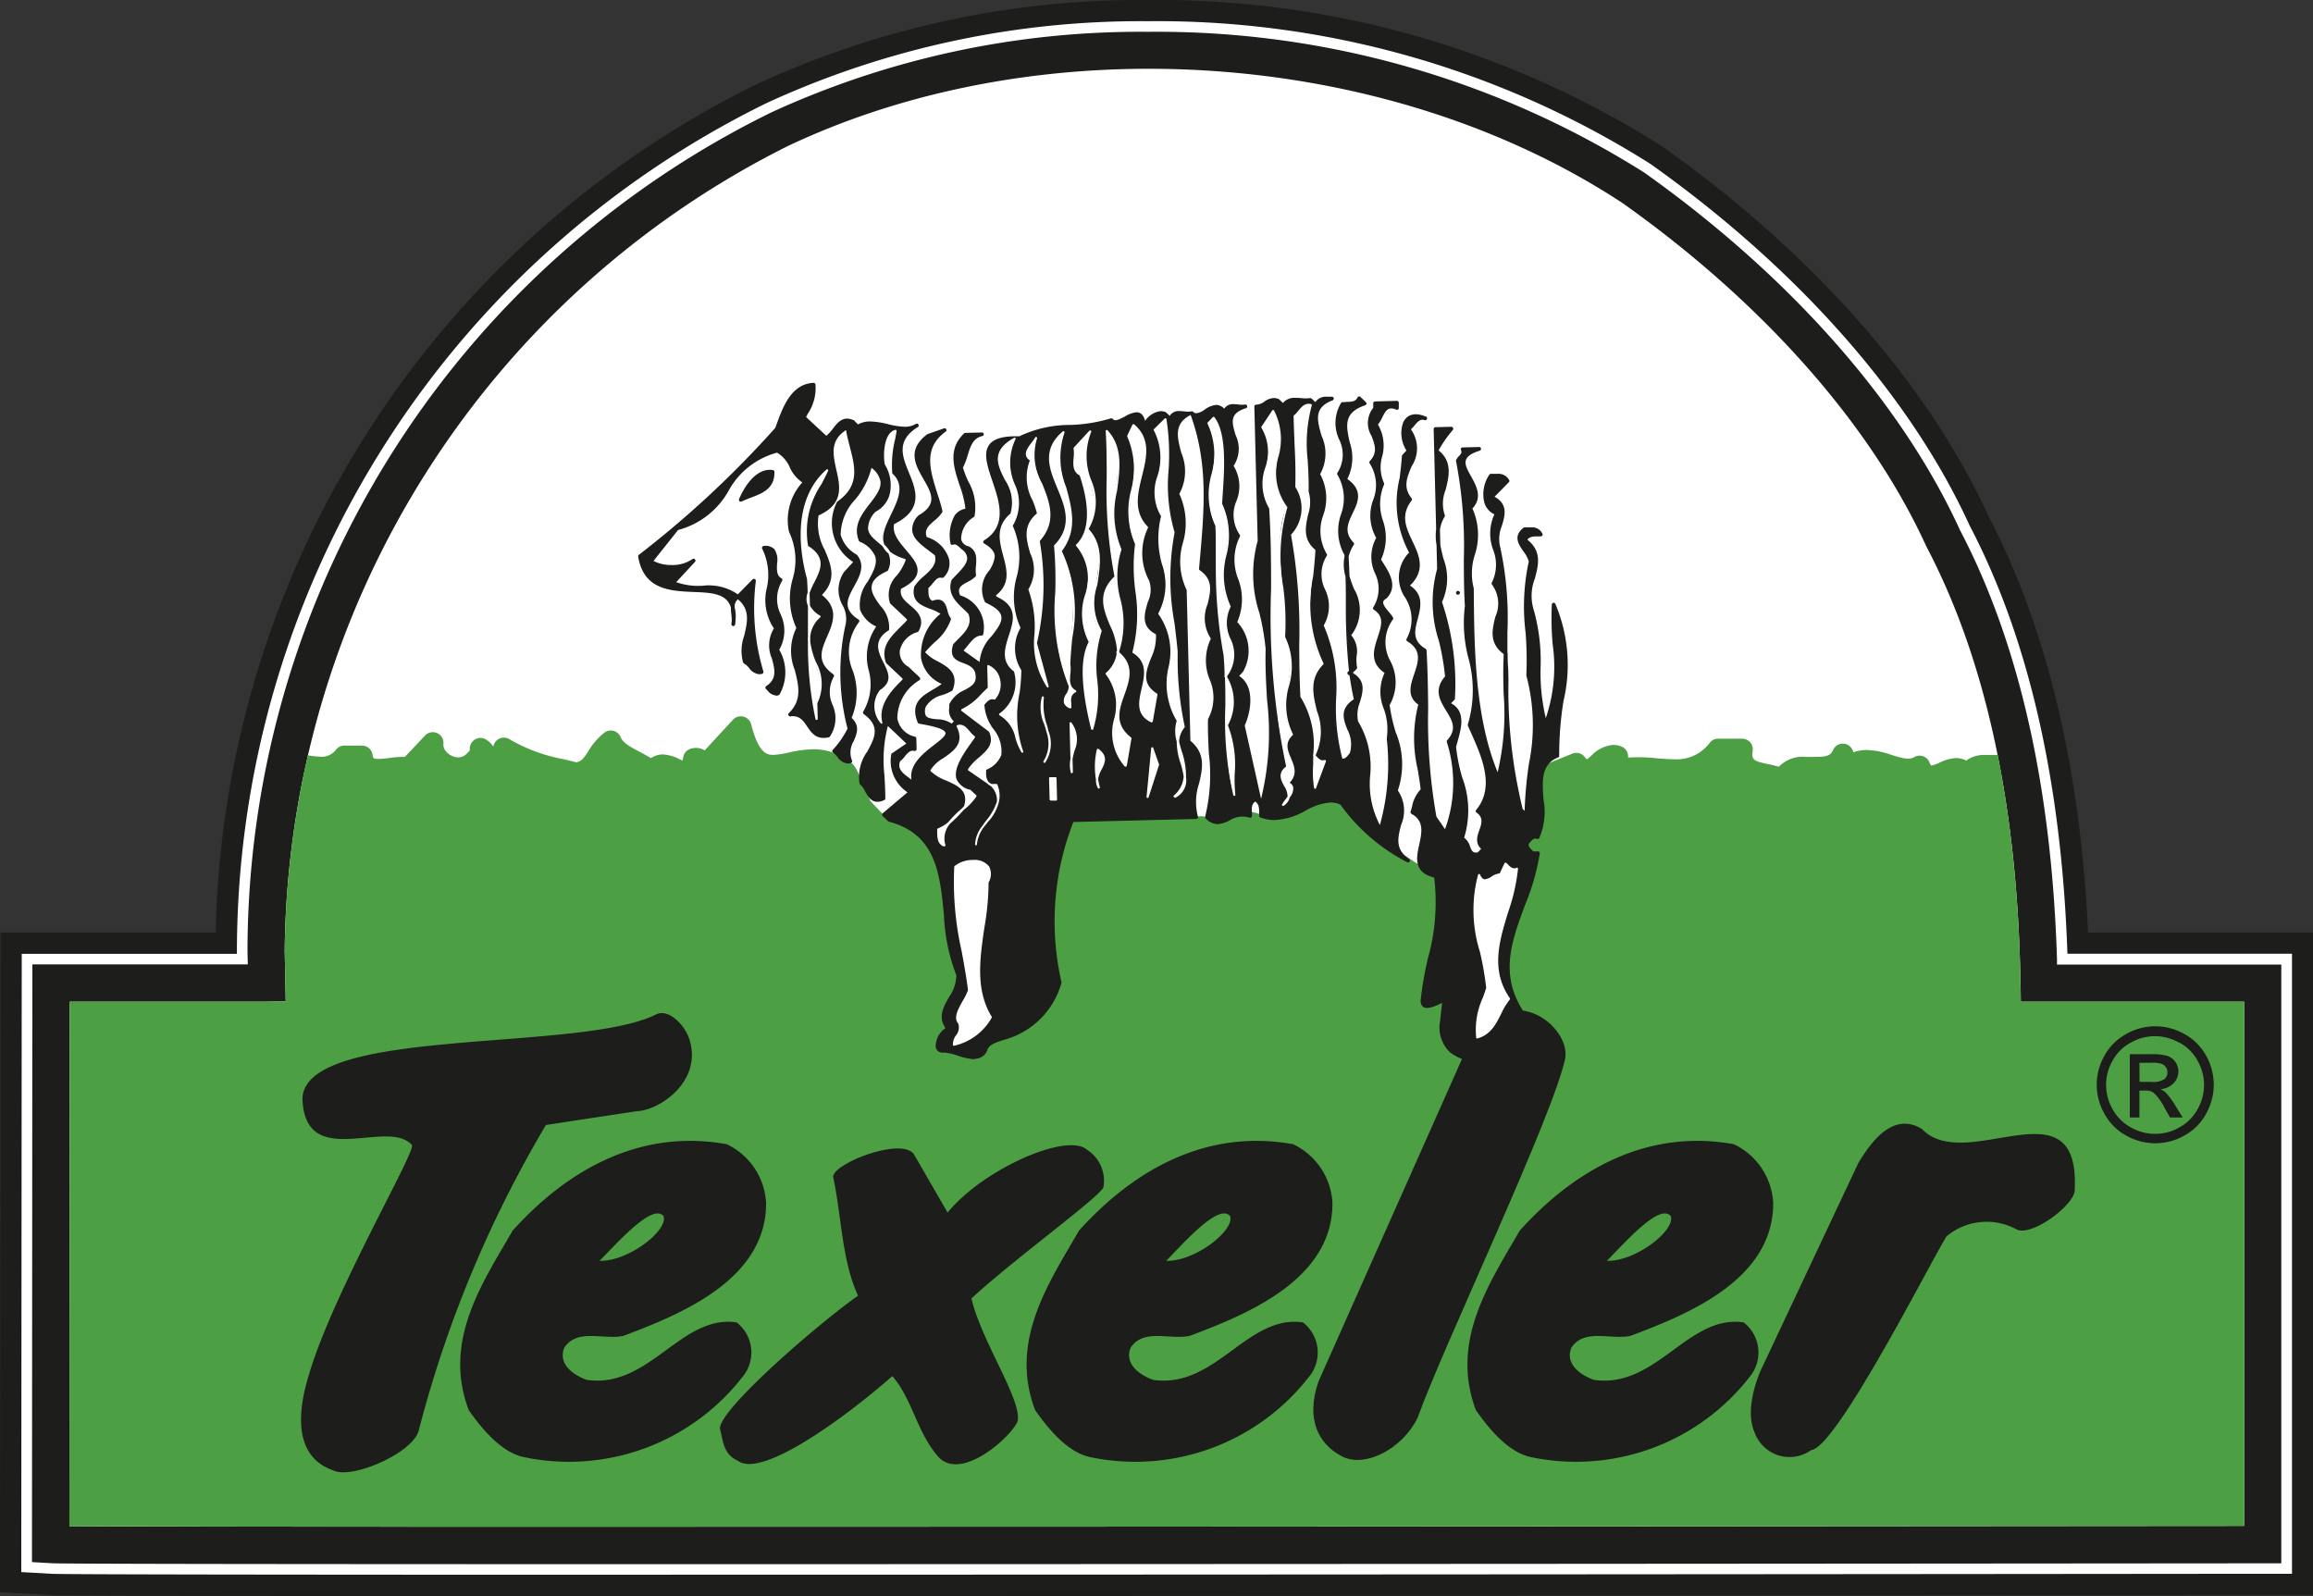 <?xml version="1.0" encoding="UTF-8"?>
<svg xmlns="http://www.w3.org/2000/svg" xmlns:xlink="http://www.w3.org/1999/xlink" id="Layer_2" data-name="Layer 2" width="118.836" height="82" viewBox="0 0 118.836 82">
  <rect x="0" y="0" width="118.836" height="82" fill="#333333" stroke="none"/>
  <defs>
    <clipPath id="clip-path">
      <path id="Path_66" data-name="Path 66" d="M52.98,33.88h0A46.741,46.741,0,0,0,27.143,75.219s.035,1.7.053,2.6l-1.124.016H16.1l-.02,26.947h.545c11.1.066,91.37,0,110.645-.016h.545V77.836H116.339c0-.476-.018-1.075-.018-1.075-.157-8.989-1.773-16.482-4.811-22.271l-.027-.053c-2.857-6.265-8.4-12.526-15.6-17.63" transform="translate(-16.08 -33.88)" fill="none"></path>
    </clipPath>
  </defs>
  <g id="Laag_1" data-name="Laag 1">
    <path id="Path_60" data-name="Path 60" d="M109.306,37.34c3.466,6.607,4.8,14.815,4.918,22.913H125.7V88.829c-9.335,0-111.626.1-113.377,0l.02-28.571H23.421A46.98,46.98,0,0,1,49.683,16.377c13.5-6.394,31.546-5.031,43.753,3C100.011,24.038,106.148,30.408,109.306,37.34Z" transform="translate(-9.59 -9.608)" fill="#1d1d1b"></path>
    <path id="Path_61" data-name="Path 61" d="M33.11,82C3.475,82,2.848,81.965,2.58,81.949L0,81.8.024,47.908H11.081a49.741,49.741,0,0,1,27.833-43.6A47.031,47.031,0,0,1,58.967,0,48.388,48.388,0,0,1,85.34,7.482l.08.053c7.69,5.445,13.645,12.189,16.748,18.993,3,5.744,4.714,12.927,5.113,21.382h11.555V81.953h-2.719c-9.268,0-53.171.047-83.006.047Z" fill="#1d1d1b"></path>
    <path id="Path_62" data-name="Path 62" d="M37.4,84.75c-19.946,0-30.362-.016-30.921-.049L4.93,84.613,4.954,52.85H16.009v-.157A48.6,48.6,0,0,1,43.233,9.135a45.94,45.94,0,0,1,19.578-4.2,47.389,47.389,0,0,1,25.814,7.327c7.557,5.359,13.377,11.95,16.4,18.57,3.036,5.791,4.732,13.2,5.031,22.011h11.538V84.7h-2.108c-15.31.016-53.956.047-82.082.047ZM5.488,84.1l1.033.06c.554.031,10.948.047,30.89.047,28.126,0,66.77-.031,82.082-.044h1.551V53.4H109.52v-.264c-.273-8.847-1.948-16.267-4.984-22.056-2.992-6.547-8.747-13.062-16.22-18.368a46.9,46.9,0,0,0-25.5-7.232A45.384,45.384,0,0,0,43.474,9.616,48.072,48.072,0,0,0,16.552,52.693l.016.7H5.5v.275L5.48,84.1Z" transform="translate(-3.837 -3.845)" fill="#fff"></path>
    <path id="Path_63" data-name="Path 63" d="M52.98,19.92h0A46.741,46.741,0,0,0,27.143,61.259s.035,1.7.053,2.6l-1.124.016H16.1l-.02,26.947h.545c11.1.066,91.37,0,110.645-.016h.545V63.876H116.339c0-.476-.018-1.075-.018-1.075-.157-8.989-1.773-16.482-4.811-22.271l-.027-.053c-2.857-6.265-8.4-12.526-15.6-17.63C83.777,14.882,66.149,13.681,52.98,19.92Z" transform="translate(-12.516 -12.411)" fill="#fff"></path>
    <g id="Group_42" data-name="Group 42" transform="translate(3.564 7.509)" clip-path="url(#clip-path)">
      <path id="Path_64" data-name="Path 64" d="M69.354,173.471c-.913-.388-1.984.949-2.741.146-1.773.044-4.856-.361-6.633-.317a14.054,14.054,0,0,0-.643,8.333c-1.192,3.278-3.5,2.551-3.8,3.433s-1.609.018-2.216.053-.242-.922.246-1.128c-.791-.964.614-1.738.505-2.775-1.241-2.624-.137-6.5-3.909-7.5l-1.075-1.13a16.4,16.4,0,0,0-.785-1.762c-2.307-2.008-4.395,1.675-5.4-2.343l-1.8,1.952c-.206-.153-.355-.4-.618-.306-.25,1.689-1.445-.516-2.139.678-.68-.618-1.8-.8-2.13-1.6-.816.6-.78,1.538-1.806,1.642a11.813,11.813,0,0,1-3.683-1.277v.344c-.406.886-1.031-.27-1.208-.33.091.31-.144.47-.317.665a1.271,1.271,0,0,1-2.123-.946l-1.219,1.292c-.793-.18-2.256.583-2.413-.6l-.911.011c-1.132,1.414-2.912-.379-4.282.665a32.1,32.1,0,0,0-.576,9.906L6.23,180.563V211.63s115.908.042,115.952,0V180.561H110.436a57.84,57.84,0,0,0-.678-9.5c-1.055.262-.623-.7-1.108-1.288l-.319.348-.3-.341c-.047,1.405-1.793-.075-2.132,1.33-.543-1.463-1.873.831-2.438-.632-1.053.636-2.418-.944-3.641.035-.148-.186-.386-.339-.3-.652-.636,1.41-2.675-.069-3.045,1.341-.709-.525-2.32-.1-2.128-1.6l-1.234.013c-1.423,1.793-3.225.687-4.876,1.015-.148-.186-.383-.339-.3-.652-.886-.335-1.31,1.449-2.112.363l-1.808.734c-.106.955.3,2.216-.2,3.03-.248-.1-.379.117-.539.286-.075.248.117.381.286.541h.273c-.315,2.688-2.659,5.237-.886,8.065a4.654,4.654,0,0,1-.222.915,2.468,2.468,0,0,1-.929,1.527,2.354,2.354,0,0,1-2.385-.3,1.694,1.694,0,0,1-.483-1.525l.124-1.068c-.355.064-1.082.6-1.121.027.193-2.139,1.181-3.471.767-5.866a15.431,15.431,0,0,1-5.042-3.965C72.28,172.119,71.092,174.089,69.354,173.471Z" transform="translate(-8.413 -138.65)" fill="#4ca043"></path>
      <path id="Path_65" data-name="Path 65" d="M93.8,210.306c-34.223,0-89.5-.02-89.5-.02a.55.55,0,0,1-.547-.547V178.672a.55.55,0,0,1,.547-.547H15.157a32.453,32.453,0,0,1,.645-9.505.565.565,0,0,1,.2-.288,2.267,2.267,0,0,1,1.425-.457,5.875,5.875,0,0,1,1.108.137,4.939,4.939,0,0,0,.858.113.906.906,0,0,0,.791-.366.552.552,0,0,1,.423-.206h.909a.547.547,0,0,1,.545.479c.022.166.027.206.319.206a4.678,4.678,0,0,0,.565-.051,4.9,4.9,0,0,1,.776-.055l1.035-1.095a.547.547,0,0,1,.942.443.521.521,0,0,0,.153.388.847.847,0,0,0,.609.29.6.6,0,0,0,.428-.18l.089-.091.082-.086a.558.558,0,0,1,.168-.49.55.55,0,0,1,.545-.126,1.035,1.035,0,0,1,.443.352l.053.06a.547.547,0,0,1,.84-.363,8.607,8.607,0,0,0,2.8,1.024l.618.153c.27-.051.381-.2.621-.572a3.3,3.3,0,0,1,.829-.953.536.536,0,0,1,.472-.086.543.543,0,0,1,.359.319c.126.308.508.508.951.738.2.106.408.222.605.341a1.088,1.088,0,0,1,.618-.191,2.081,2.081,0,0,1,.851.246l.157.071a1.247,1.247,0,0,1,.029-.153.545.545,0,0,1,.35-.443.867.867,0,0,1,.756.071l1.456-1.578a.55.55,0,0,1,.933.239c.39,1.551.853,1.569,1.132,1.569a4.319,4.319,0,0,0,.811-.122,6.089,6.089,0,0,1,1.25-.166,2.963,2.963,0,0,1,1.93.7c.2.1.317.377.625,1.066.111.25.288.665.381.9l.886.931c2.761.809,3.125,3.089,3.446,5.1a9.977,9.977,0,0,0,.665,2.646.572.572,0,0,1,.049.177,2.554,2.554,0,0,1-.454,1.527c-.337.592-.361.727-.171.96a.547.547,0,0,1-.222.851.328.328,0,0,0-.113.106,5.122,5.122,0,0,1,.565.151,2.912,2.912,0,0,0,.716.162.348.348,0,0,0,.064,0v-.024c.191-.556.722-.734,1.234-.9a3.5,3.5,0,0,0,2.513-2.389,14.641,14.641,0,0,1,.709-8.51.55.55,0,0,1,.49-.33c.911-.022,2.163.071,3.373.16,1.177.089,2.394.177,3.26.157a.552.552,0,0,1,.41.171.222.222,0,0,0,.2.091,2.216,2.216,0,0,0,.665-.2,3.1,3.1,0,0,1,1.126-.286,1.5,1.5,0,0,1,.563.109,1.467,1.467,0,0,0,.494.084,3.308,3.308,0,0,0,1.418-.463,3.765,3.765,0,0,1,1.631-.514,1.929,1.929,0,0,1,.794.171.556.556,0,0,1,.246.221,15.108,15.108,0,0,0,4.756,3.732.545.545,0,0,1,.355.423,8.385,8.385,0,0,1-.341,3.938,14.808,14.808,0,0,0-.361,1.6,2.039,2.039,0,0,1,.421-.14.547.547,0,0,1,.64.6l-.124,1.068a.194.194,0,0,1,0,.038s-.113.687.281,1a2.083,2.083,0,0,0,1.2.388,1.066,1.066,0,0,0,.556-.124,1.725,1.725,0,0,0,.652-1.086l.049-.148a4.978,4.978,0,0,0,.168-.632c-1.175-2.057-.443-4.007.2-5.731a14.227,14.227,0,0,0,.645-2.019l-.027-.022-.055-.053a.984.984,0,0,1-.379-1.042.539.539,0,0,1,.129-.222l.06-.066a1.172,1.172,0,0,1,.516-.381,4.266,4.266,0,0,0,.031-1.33,6.551,6.551,0,0,1-.018-1.214.55.55,0,0,1,.337-.443l1.811-.734a.547.547,0,0,1,.645.182.886.886,0,0,0,.1.113,2.3,2.3,0,0,0,.242-.2,1.75,1.75,0,0,1,1.108-.543,1.146,1.146,0,0,1,.417.078.547.547,0,0,1,.35.574,8.4,8.4,0,0,1,1.467.033c.308.027.6.051.886.051a2.119,2.119,0,0,0,1.848-.849.543.543,0,0,1,.423-.208h1.234a.567.567,0,0,1,.414.182.554.554,0,0,1,.133.443c-.06.457.016.521.8.685a5.511,5.511,0,0,1,.543.133,1.7,1.7,0,0,1,1.376-.508h.585c.567,0,.72-.113.827-.355a.547.547,0,0,1,1.037.122,2.028,2.028,0,0,1,.7-.12,4.256,4.256,0,0,1,1.277.257c.472.148.886.27,1.148.115a.543.543,0,0,1,.791.268.558.558,0,0,0,.086.162,1.686,1.686,0,0,0,.419-.148,2.17,2.17,0,0,1,.862-.239,1.048,1.048,0,0,1,.512.129,1.591,1.591,0,0,1,1-.29h.463a.77.77,0,0,0,.164-.011.585.585,0,0,0,.016-.131.547.547,0,0,1,.851-.443.527.527,0,0,1,.33-.1.541.541,0,0,1,.408.2,2.054,2.054,0,0,1,.383.944c.011.053.027.124.04.18a.951.951,0,0,0,.12-.024.547.547,0,0,1,.665.419,55.188,55.188,0,0,1,.687,9.064h11.2a.55.55,0,0,1,.547.547v31.069a.552.552,0,0,1-.208.43c-.155.122-.155.122-2.32.124H93.784ZM4.845,209.2c5.813,0,56.722.02,88.954.02,17.951,0,24.212,0,25.9-.011l-.011-29.979H108.5a.547.547,0,0,1-.547-.545,61.155,61.155,0,0,0-.576-8.914,1.064,1.064,0,0,1-.9-.982h-.135a1.268,1.268,0,0,1-.96.335h-.468c-.335,0-.361.053-.41.255a.547.547,0,0,1-1.046.062.643.643,0,0,0-.073-.153,1.918,1.918,0,0,0-.4.146,2.2,2.2,0,0,1-.871.242,1.039,1.039,0,0,1-.824-.388,1.774,1.774,0,0,1-.346.033,3.934,3.934,0,0,1-1.175-.242,3.376,3.376,0,0,0-.946-.208.887.887,0,0,0-.594.211.545.545,0,0,1-.769-.086l-.022-.024a2.267,2.267,0,0,1-1.177.255h-.585c-.532,0-.558.1-.6.268a.545.545,0,0,1-.853.3,2.12,2.12,0,0,0-.689-.222c-.545-.115-1.485-.312-1.653-1.272H91.43a3.176,3.176,0,0,1-2.522,1.035c-.328,0-.665-.029-.971-.055a5.8,5.8,0,0,0-1.511,0,.55.55,0,0,1-.536-.2c-.02-.027-.047-.053-.071-.08a1.669,1.669,0,0,1-.222-.295c-.064.053-.133.111-.184.157a1.5,1.5,0,0,1-.977.49,1.028,1.028,0,0,1-.665-.255l-1.139.463c0,.222.018.443.035.7a3.723,3.723,0,0,1-.295,2.238.552.552,0,0,1-.1.117.564.564,0,0,1,.053.051.55.55,0,0,1,.14.432,12.068,12.068,0,0,1-.789,2.761c-.665,1.773-1.226,3.284-.186,4.951a.539.539,0,0,1,.08.346,5.284,5.284,0,0,1-.246,1.031l-.047.142a2.789,2.789,0,0,1-1.108,1.675,2.132,2.132,0,0,1-1.135.29,3.145,3.145,0,0,1-1.873-.621,2.2,2.2,0,0,1-.689-2.032l.02-.184a1.067,1.067,0,0,1-.237.027.771.771,0,0,1-.785-.769.594.594,0,0,1,0-.089,13.051,13.051,0,0,1,.443-2.256,7.587,7.587,0,0,0,.366-3.182,16.888,16.888,0,0,1-4.907-3.894,2.193,2.193,0,0,0-1.359.372,4.28,4.28,0,0,1-1.9.578,2.62,2.62,0,0,1-.871-.151l-.031-.013a1.479,1.479,0,0,0-.886.18,2.912,2.912,0,0,1-1.062.273,1.29,1.29,0,0,1-.793-.259c-.886,0-2.039-.08-3.154-.162-1.026-.078-2.088-.155-2.91-.16a13.636,13.636,0,0,0-.476,7.668.563.563,0,0,1-.02.308,4.635,4.635,0,0,1-3.251,3.2,2.048,2.048,0,0,0-.55.233,1.108,1.108,0,0,1-1.108.758,3.629,3.629,0,0,1-1.035-.211,2.813,2.813,0,0,0-.55-.133h-.073a.793.793,0,0,1-.813-.645,1.469,1.469,0,0,1,.386-1.168,2.024,2.024,0,0,1,.348-1.711,1.961,1.961,0,0,0,.324-.8,11.115,11.115,0,0,1-.711-2.839c-.315-1.975-.587-3.679-2.8-4.264a.567.567,0,0,1-.255-.151l-1.077-1.126a.547.547,0,0,1-.133-.237c-.055-.188-.525-1.25-.665-1.551a1.866,1.866,0,0,0-1.254-.463,5.066,5.066,0,0,0-1.024.144,5.1,5.1,0,0,1-1.031.144,2.013,2.013,0,0,1-1.906-1.467l-1.166,1.263a.545.545,0,0,1-.7.086.847.847,0,0,1-.767.443,1.8,1.8,0,0,1-.742-.222,1.4,1.4,0,0,0-.4-.144.288.288,0,0,0-.08.1.547.547,0,0,1-.39.264.541.541,0,0,1-.443-.135,3.989,3.989,0,0,0-.811-.505,4.313,4.313,0,0,1-1.011-.665q-.091.126-.173.259a1.924,1.924,0,0,1-1.518,1.079.563.563,0,0,1-.193-.013c-.235-.062-.47-.12-.7-.175a12.012,12.012,0,0,1-2.489-.8.873.873,0,0,1-.718.392,1.057,1.057,0,0,1-.665-.268.051.051,0,0,1-.016.016l-.071.073-.02.022a1.693,1.693,0,0,1-1.2.5,1.935,1.935,0,0,1-1.427-.665,1.555,1.555,0,0,1-.111-.135l-.594.625a.541.541,0,0,1-.516.157,2.835,2.835,0,0,0-.729.035,5.7,5.7,0,0,1-.7.058,1.275,1.275,0,0,1-1.263-.676h-.264a2,2,0,0,1-1.465.574,5.794,5.794,0,0,1-1.062-.133,4.95,4.95,0,0,0-.909-.12,1.228,1.228,0,0,0-.618.142,32.6,32.6,0,0,0-.505,9.512.556.556,0,0,1-.14.419.543.543,0,0,1-.406.18H4.854v29.972Z" transform="translate(-6.483 -136.756)" fill="#4ca043"></path>
    </g>
    <path id="Path_67" data-name="Path 67" d="M89.758,236.269c.625,2.092-1.527,3.586-2.713,3.63l-4.676.711a60.4,60.4,0,0,0-6.536,15.7c-.293,1.148-3.42,2.515-4.381,2.05-2.216-.767-1.751-3.349-1.243-4.975,1.25-4.224,5.6-11.6,5.264-11.757-1.248-1.381-5.494,1.367-5.614-2.378.151-3.743,14.288-2.338,18.2-4.335C88.712,234.629,89.559,235.536,89.758,236.269Z" transform="translate(-54.321 -182.812)" fill="#1d1d1b"></path>
    <path id="Path_68" data-name="Path 68" d="M166.909,280.041c-.053-.988,5.071-5.412,7.092-6.83-.84-1.839-.84-4.056-1.272-6.07-.16-.645,3.4-2.094,4.129-1.223l1.744,3.021c1.859-2.263,6.128-4.111,7.143-3.24a1.886,1.886,0,0,1,.867,1.921c-.042.412-4.59,3.7-6.784,5.731.521,2.232,2.615,5.23,2.371,6.316-.326.8-2.961,3.171-4.113,1.773-1.073-1.259-1.277-2.868-2.318-4.1-2.677,2.34-6.759,5.239-7.936,4.355-.767-.35-.758-1.028-.922-1.64" transform="translate(-129.918 -206.642)" fill="#1d1d1b"></path>
    <path id="Path_69" data-name="Path 69" d="M406.08,276.35a1.909,1.909,0,0,0,2.914.922c1.292-.1,6.137-9.674,6.952-10.979a3.209,3.209,0,0,1,3.6-.359c.776.392,2.994-1.263,2.985-2.017.3-5.7-5.565-.76-7.848-3.143-1.551-.944-2.7.827-3.267,1.749l-5.015,10.656S405.522,275.087,406.08,276.35Z" transform="translate(-315.94 -202.772)" fill="#1d1d1b"></path>
    <path id="Path_70" data-name="Path 70" d="M312.09,236.7c1.935-4.6,5.576-1.866,5.319-.089-.559,2.859-6.307,14.9-7.586,18.492-.758,1.58-2.688,2.606-3.878,1.995s-1.9-1.877-1.217-3.854Z" transform="translate(-236.987 -182.27)" fill="#1d1d1b"></path>
    <path id="Path_71" data-name="Path 71" d="M354.719,276.561a11.3,11.3,0,0,1-11.278,4.162c-1.157-.244-2.172-1.478-2.823-2.418-1.319-3.526.665-6.474,2.261-9.222,2.9-3.218,6.649-5.226,11-4.432a3.548,3.548,0,0,1,2.017,3.014c.016,3.938-4.373,5.718-7.327,6.83-1.008.222-2.391-.408-3.05.623-.335.887.583,1.434,1.164,1.638,3.211.47,4.84-3.373,7.695-2.952a1.957,1.957,0,0,1,.344,2.755m-7.369-5.919c1.449.047,3.528-1.551,3.28-2.3-.572-.66-2.285,1.288-3.28,2.3Z" transform="translate(-264.794 -205.864)" fill="#1d1d1b"></path>
    <path id="Path_72" data-name="Path 72" d="M252.533,276.561a11.3,11.3,0,0,1-11.281,4.162c-1.155-.244-2.17-1.478-2.821-2.418-1.33-3.526.665-6.474,2.261-9.222,2.9-3.218,6.649-5.226,11-4.432a3.548,3.548,0,0,1,2.017,3.014c.016,3.938-4.373,5.718-7.329,6.83-1.006.222-2.389-.408-3.047.623-.335.887.583,1.434,1.161,1.638,3.214.47,4.842-3.373,7.7-2.952a1.961,1.961,0,0,1,.344,2.755m-7.369-5.919c1.449.047,3.528-1.551,3.28-2.3-.572-.66-2.294,1.288-3.28,2.3Z" transform="translate(-185.251 -205.864)" fill="#1d1d1b"></path>
    <path id="Path_73" data-name="Path 73" d="M121.223,276.561a11.293,11.293,0,0,1-11.278,4.162c-1.155-.244-2.17-1.478-2.823-2.418-1.33-3.526.665-6.474,2.263-9.222,2.9-3.218,6.649-5.226,11-4.432a3.552,3.552,0,0,1,2.017,3.014c.016,3.938-4.373,5.718-7.329,6.83-1.006.222-2.389-.408-3.047.623-.335.887.581,1.434,1.161,1.638,3.214.47,4.842-3.373,7.7-2.952a1.959,1.959,0,0,1,.341,2.755m-7.376-5.92c1.452.047,3.528-1.551,3.282-2.3C116.565,267.681,114.843,269.629,113.848,270.639Z" transform="translate(-83.042 -205.864)" fill="#1d1d1b"></path>
    <path id="Path_74" data-name="Path 74" d="M490.316,238.762a2.294,2.294,0,0,1,.937.929,2.5,2.5,0,0,1,0,2.5,2.34,2.34,0,0,1-.929.929,2.509,2.509,0,0,1-2.5,0,2.38,2.38,0,0,1-.933-.929,2.5,2.5,0,0,1,0-2.5,2.312,2.312,0,0,1,.94-.929,2.5,2.5,0,0,1,2.467,0Zm-2.713-.443a2.777,2.777,0,0,0-1.126,1.108,3.007,3.007,0,0,0,0,3.005,2.81,2.81,0,0,0,1.108,1.108,3.023,3.023,0,0,0,2.994,0,2.777,2.777,0,0,0,1.108-1.108,3.039,3.039,0,0,0,.4-1.5,3.069,3.069,0,0,0-.4-1.509,2.777,2.777,0,0,0-1.126-1.108,3.016,3.016,0,0,0-2.959,0Zm.665,4.293v-1.381h.31a.665.665,0,0,1,.421.111,2.7,2.7,0,0,1,.55.756l.29.514h.652l-.394-.636a3.752,3.752,0,0,0-.481-.647.887.887,0,0,0-.277-.171,1.022,1.022,0,0,0,.676-.3.864.864,0,0,0,.255-.618.834.834,0,0,0-.153-.476.8.8,0,0,0-.408-.312,2.717,2.717,0,0,0-.827-.091h-1.108v3.249Zm0-2.812h.605a1.673,1.673,0,0,1,.532.055.472.472,0,0,1,.222.173.426.426,0,0,1,.082.259.443.443,0,0,1-.168.361,1.037,1.037,0,0,1-.632.137h-.634Z" transform="translate(-378.35 -185.2)" fill="#1d1d1b"></path>
    <path id="Path_75" data-name="Path 75" d="M334.494,195.519l-.266.281-.308-1.361C334.228,194.735,334.645,195.007,334.494,195.519Z" transform="translate(-259.916 -151.348)" fill="#fff"></path>
    <path id="Path_76" data-name="Path 76" d="M334.035,195.663h-.016a.055.055,0,0,1-.038-.042l-.308-1.361a.049.049,0,0,1,.027-.058.053.053,0,0,1,.064,0l.135.124c.277.248.594.53.454,1.011l-.281.3a.051.051,0,0,1-.038.018Zm-.222-1.259.246,1.09.2-.206c.106-.392-.155-.627-.443-.875h0Z" transform="translate(-259.723 -151.154)" fill="#fff"></path>
    <path id="Path_77" data-name="Path 77" d="M184.7,101.189a1.687,1.687,0,0,1-.869-1.919Z" transform="translate(-143.071 -77.27)" fill="#fff"></path>
    <path id="Path_78" data-name="Path 78" d="M184.508,101.055h-.018a1.755,1.755,0,0,1-.906-1.981.055.055,0,0,1,.047-.047.053.053,0,0,1,.058.031l.869,1.921a.058.058,0,0,1,0,.06.06.06,0,0,1-.04.018Zm-.836-1.773a1.632,1.632,0,0,0,.729,1.609Z" transform="translate(-142.879 -77.08)" fill="#fff"></path>
    <path id="Path_79" data-name="Path 79" d="M200.691,100c-.177.55-.769.949-.505,1.68l.233-1.673Z" transform="translate(-155.768 -77.838)" fill="#fff"></path>
    <path id="Path_80" data-name="Path 80" d="M200.007,101.6a.055.055,0,0,1-.051-.035,1.15,1.15,0,0,1,.137-1.039l.091-.665a.055.055,0,0,1,.053-.047h.275a.047.047,0,0,1,.044.022.055.055,0,0,1,0,.049,2.473,2.473,0,0,1-.266.516l-.1.164-.137.993a.053.053,0,0,1-.049.047Zm.035-.7a.886.886,0,0,0-.047.332Zm.244-.971-.051.366a2.314,2.314,0,0,0,.2-.37h-.148Z" transform="translate(-155.59 -77.689)" fill="#fff"></path>
    <path id="Path_81" data-name="Path 81" d="M173.373,109.346c.024,1.013-.931,1.09-1.633,1.436C172,110.175,172.576,109.231,173.373,109.346Z" transform="translate(-133.679 -85.105)" fill="#1d1d1b"></path>
    <path id="Path_82" data-name="Path 82" d="M171.4,110.546a.1.1,0,0,1-.066-.024.1.1,0,0,1-.022-.109c.157-.372.773-1.633,1.735-1.492a.1.1,0,0,1,.082.091c.02.86-.607,1.1-1.212,1.33-.16.062-.326.124-.474.2a.1.1,0,0,1-.042,0Zm1.5-1.445c-.629,0-1.086.725-1.305,1.159l.255-.1c.57-.222,1.066-.4,1.088-1.057Z" transform="translate(-133.341 -84.773)" fill="#1d1d1b"></path>
    <path id="Path_83" data-name="Path 83" d="M233.668,181.674c-.339-.43,1.773-2.261.191-3.324l.266-.279C234.821,179.236,234.244,180.645,233.668,181.674Z" transform="translate(-181.853 -138.606)" fill="#fff"></path>
    <path id="Path_84" data-name="Path 84" d="M233.474,181.514a.055.055,0,0,1-.044-.02c-.137-.175.038-.494.259-.9a4.964,4.964,0,0,0,.443-1,3.133,3.133,0,0,0,.051-.641,1.166,1.166,0,0,0-.556-.769.06.06,0,0,1-.024-.04.069.069,0,0,1,.016-.044l.268-.279a.055.055,0,0,1,.086,0,2.336,2.336,0,0,1,.319,1.108,1.529,1.529,0,0,1-.049.665,6.006,6.006,0,0,1-.729,1.873.055.055,0,0,1-.042.027Zm.443-1.108q-.062.12-.126.222a2.309,2.309,0,0,0-.293.665A7.245,7.245,0,0,0,233.917,180.406Zm-.177-2.269a1.467,1.467,0,0,1,.386.392,2.111,2.111,0,0,0-.222-.574l-.171.182Z" transform="translate(-181.658 -138.393)" fill="#fff"></path>
    <path id="Path_85" data-name="Path 85" d="M211.631,182.855c-.377.31-1.492.558-1.607,1.436h-.3c-.324-.886,1.124-1.095.8-1.961A2.151,2.151,0,0,1,211.631,182.855Z" transform="translate(-163.207 -141.922)" fill="#fff"></path>
    <path id="Path_86" data-name="Path 86" d="M209.534,184.181a.058.058,0,0,1-.051-.035c-.175-.483.14-.787.419-1.055s.53-.51.381-.909a.047.047,0,0,1,.058-.071c.084.029.168.051.257.075a1.563,1.563,0,0,1,.875.463.058.058,0,0,1,0,.078,2.719,2.719,0,0,1-.457.264c-.47.235-1.053.53-1.13,1.135a.06.06,0,0,1-.053.049h-.3Zm.886-1.935c.1.406-.175.665-.443.922s-.525.508-.4.9h.222c.109-.632.727-.944,1.181-1.172a3.134,3.134,0,0,0,.392-.222,1.516,1.516,0,0,0-.785-.383l-.162-.047Z" transform="translate(-163.018 -141.749)" fill="#fff"></path>
    <path id="Path_87" data-name="Path 87" d="M311.09,181.019l.246-1.1.02.82Z" transform="translate(-242.146 -140.046)" fill="#fff"></path>
    <path id="Path_88" data-name="Path 88" d="M310.9,180.879a.06.06,0,0,1-.027,0,.053.053,0,0,1-.027-.06l.246-1.108a.055.055,0,0,1,.06-.042.058.058,0,0,1,.049.053l.02.82a.053.053,0,0,1-.016.04l-.266.279A.055.055,0,0,1,310.9,180.879Zm.2-.709-.1.474.113-.122v-.352Z" transform="translate(-241.953 -139.85)" fill="#fff"></path>
    <path id="Path_89" data-name="Path 89" d="M347.62,185.1c.075-.275-.12-.379-.288-.539.906-1.035-.7-2.034.2-3.069C347.155,182.866,348.438,183.875,347.62,185.1Z" transform="translate(-270.288 -141.268)" fill="#fff"></path>
    <path id="Path_90" data-name="Path 90" d="M347.442,184.957h-.022a.058.058,0,0,1-.031-.064c.055-.2-.047-.288-.188-.412l-.084-.073a.058.058,0,0,1,0-.078c.43-.492.264-.973.089-1.48a1.43,1.43,0,0,1,.109-1.587.055.055,0,0,1,.066-.013.058.058,0,0,1,.027.064,2.87,2.87,0,0,0,.157,1.656,2.068,2.068,0,0,1-.075,1.968.051.051,0,0,1-.044.024Zm-.222-.6.042.035a.625.625,0,0,1,.222.3,2.119,2.119,0,0,0-.044-1.7,3.28,3.28,0,0,1-.211-1.463,1.467,1.467,0,0,0,.058,1.274,1.446,1.446,0,0,1-.075,1.551Z" transform="translate(-270.11 -141.076)" fill="#fff"></path>
    <path id="Path_91" data-name="Path 91" d="M231.849,207.478a26.35,26.35,0,0,1,.135-5.558Z" transform="translate(-180.402 -157.17)" fill="#fff"></path>
    <path id="Path_92" data-name="Path 92" d="M231.7,207.3a.053.053,0,0,1-.055-.051v-.237a25.131,25.131,0,0,1,.148-5.334.051.051,0,0,1,.058-.042.053.053,0,0,1,.049.055l-.146,5.565a.053.053,0,0,1-.053.053Zm.058-4.7a24.008,24.008,0,0,0-.073,2.956Z" transform="translate(-180.25 -156.95)" fill="#fff"></path>
    <path id="Path_93" data-name="Path 93" d="M157.231,89.15a2.761,2.761,0,0,1-.505,1.682l1.148,1.066c.459-.286.665-1.166,1.347-.855l.281.268c.886-.57,2.172.492,3.061-.075-2.507,1.538,1.649,3.624-1.27,5.009-.377,1.352,2.573,2.236.355,3.324-.275.991,1.478,1.084.9,2.194-.869.266-1.443,1.33-.5,1.955l.561.532c-1.05.627-1.935,2.511-.2,3.069l.013.547c-.412-.1-.565.4-.833.567-.284.718.6.915.886,1.374-1.008-1.995,3.954-2.7.191-3.342-.523-1.274.7-1.385,1.33-1.977-1.687-.722-1.374-2.482-.089-3.581-.443-.443-1.622-.344-1.4-1.361.341-.556,1.29-.906,1.053-1.7-.616-.532-1.667-1-.869-1.919,2.132-1.23-1.516-2.673.443-4.171l.842-.295c-1.534,1.108-.565,2.642-.2,4.164-.262.472-1.108.711-.785,1.414.742.173,1.589,1.166.869,1.921-.386-.1-.539.37-.809.567,0,.3-.038.665.295.813.758-.319.587.505.869.827-.175.689-.9,1.108-1.354,1.7.457.7,1.906.691,1.443,1.908-.459.284-1.059.273-1.374.853-.326,1.157,1,.523,1.423,1.059l.266-.279c-.359-.155-.286-.512-.295-.813.337-.829,1.6-.643,1.33-1.7-.266-.76-1.46-.346-1.128-1.367.426-.476,1.07-.9.778-1.66-.443-.483-1.108-.886-.86-1.649.426-.476,1.259-1.1.505-1.682-.168-.131-.31-.348-.554-.259-.1-.709-.011-1.587.78-1.689-.033-1.283-1.3-2.73-.1-3.883l.849-.02c-.791.155-.738,1.139-1.082,1.7.222.816.831,1.485.609,2.476-.665.443-1.057,1.449-.233,1.673.527.288.222.926.308,1.39-.293.335-1.139.383-.793,1.108a1.613,1.613,0,0,1,1.141,1.915c-.492.013-.725.565-1.073.886l1.108.793c-.443-1.3,2.458-2.36.222-3.344-.745-1.268,1.534-2.09-.075-3.034,2.659-1.653-2.187-5.474,1.773-5.319,1.675-.862,2.921-.346,4.712-.937.394.51,1.476-1.108,1.673.222.295-.308.556-.754,1.082-.574l.279.266c.18-.523.734-.208,1.108-.3.443.51,1.073-.873,1.669-.04.177-.525.731-.222,1.086-.3-1.773.536.242,1.995-.745,3.056.931,1.181-.6,2.422.361,3.6-.886,1.5.7,2.939-.162,4.432a2.069,2.069,0,0,1,.335,2.482l-.268.279c.915.47.647,1.844.337,2.509l.922,4.135c.946-2.7.25-5.368.348-8.052-.126-1.857-1.108-3.666-.41-5.541-.058-2.3-.115-4.623-.171-6.919.443.016.616-.481,1.108-.3l.288.277c.288-.527.924-.222,1.387-.308l.281.266c.153-.359.512-.286.813-.295-1.926.731.337,2.564-.725,3.876.964,1.372-.587,2.806.375,4.149-.9,1.228.716,2.391-.184,3.617,1.152,2.3.248,4.452.993,6.926.275.073.408-.148.539-.315.465-1.108-1.062-1.972.233-2.768-.585-2.642-.315-4.973-.485-7.486-.937-1.345.587-2.777-.377-4.149.9-1.2-.687-2.362.184-3.59.328-.033.687.04.842-.293l.279.266c-2.116.709-.02,2.518-1.024,3.912,1.64,1.053-.8,2.1.381,3.3-1.159,1.835,1.279,3.005-.184,4.712.53.37.222,1.108.344,1.66l-.295.279c1.246.6.066,1.613.361,2.509,1.25,1.8-.018,3.694,1.232,5.5a11.425,11.425,0,0,0,.43-4.716c.244-1.21-.793-2.216-.082-3.324-1.551-.946.649-2.478-.629-3.3.9-1.226-.689-2.391.184-3.617-.933-1.261.592-2.613-.368-3.874.906-.953-.676-1.817.2-2.77v-.273l1.121-.027v.273c-.747-.31-.754.539-1.108.849.76.911-.191,2.192.35,3.054-.678,1.385.609,2.531-.177,3.889.315.541.962,1.29.321,1.935-.514.288.129.762.328,1.086-1.246,1.7.886,2.659-.191,4.432.144,1.474,1.108,2.928.41,4.432,1.039,1.177-.84,2.593.636,3.595a9.838,9.838,0,0,1-3.413-2.952c-1.383-.623-2.4,1.263-4.142.649,0-.3.066-.665-.293-.84-.352.2-.262.552-.255.853-.911-.388-1.456.858-2.216.055.465-1.161.109-3.342.151-5.011.886-1.39-.725-2.746.171-4.162-1.015-1.152.785-2.591-.636-3.568.257-2.881.523-5.377-.472-8.034-1.921.842.341,2.755-.745,4.178.971,1.644-.547,3.324.4,4.971.055,2.241.135,5.523.191,7.757,1.367,1.086-.1,2.438.4,3.874l-6.369.157a14.055,14.055,0,0,0-.643,8.333c-1.192,3.278-3.5,2.551-3.8,3.433s-1.609.018-2.216.053-.242-.922.246-1.128c-.791-.964.614-1.738.505-2.775-1.241-2.624.239-6.954-3.546-7.956l-.279-.266,1.365-1.157a1.847,1.847,0,0,1-.886-1.919l.836-.567-1.15-1.095c-.443,1.489-.188,2.276-.177,3.889-.729.346-.778-.5-1.141-.791-.361-1.361,1.8-2.453.184-3.617,1.031-1.529-.512-3.025.738-4.45-2.715-1.383,1.675-3.078-.957-4.408-.665-1.627,2.4-2.469.479-3.9-.04,1.642-3.067,3.169-.731,4.725.886,1.108-1.585,2.254.084,3.335-1.385,1.511.545,3.3-.426,4.991.84.718-.377,1.33.055,2.216-.408.12-.556-.344-.833-.527a4.887,4.887,0,0,0,.791-1.141,11.363,11.363,0,0,1-.129-5.25c.363-.747-.867-1.837-.069-2.761l.532-.587a2.283,2.283,0,0,1-.886-3.014c1.551-1.108.652-2.48.443-3.9-2.132,1.2.931,3.4-1.551,4.47-.443,1.6,1.574,2.806.1,4.155,1.893,1.35-1.217,2.795.676,4.142-.709,1.108.6,1.995-.2,3.069-1.144.248-.886-1.237-1.968-1.073,1.387-1.347-.539-2.941.443-4.444-.971-1.644.545-3.351-.4-4.969a2.786,2.786,0,0,1,.758-2.535c-.776-.392-.665-1.217-1.434-1.607-2.4.332-2.755,3.652-5.155,3.989l-1.354,1.7a2.144,2.144,0,0,0,2.216-.055l-1.075,1.13c1,.552,2.46-.115,3.324.74l.827-.842a11.5,11.5,0,0,0,.39,4.7c-.408.12-.556-.368-.862-.525-.406-.975.9-2.376-.355-3.324-.485.312-.142.933-.239,1.4.443-3.293-4.246-.222-4.791-3.493a51.665,51.665,0,0,0,7.032-6.549C155.68,90.528,156.057,89.208,157.231,89.15Z" transform="translate(-115.434 -69.392)" fill="#1d1d1b"></path>
    <path id="Path_94" data-name="Path 94" d="M165.238,123.44a3.347,3.347,0,0,1-.9-.188,2.706,2.706,0,0,0-.68-.155h-.073a.344.344,0,0,1-.37-.281,1.12,1.12,0,0,1,.505-.975c-.4-.574-.106-1.09.177-1.593a2.017,2.017,0,0,0,.379-1.124,9.627,9.627,0,0,1-.638-3.1c-.208-2.134-.406-4.149-2.828-4.791a.115.115,0,0,1-.042-.024l-.279-.266a.1.1,0,0,1-.031-.073.1.1,0,0,1,.035-.069l1.274-1.077a1.921,1.921,0,0,1-.836-1.944.1.1,0,0,1,.04-.062l.736-.5-.949-.9a6.879,6.879,0,0,0-.18,2.5c.022.352.047.756.049,1.217a.091.091,0,0,1-.053.086.816.816,0,0,1-.352.091c-.332,0-.492-.284-.632-.534a1.263,1.263,0,0,0-.259-.361.089.089,0,0,1-.031-.049,2.219,2.219,0,0,1,.4-1.638c.375-.691.7-1.29-.184-1.926a.1.1,0,0,1-.022-.131,2.764,2.764,0,0,0,.281-2.112,2.705,2.705,0,0,1,.386-2.256,1.575,1.575,0,0,1-.831-.858,1.952,1.952,0,0,1,.4-1.46c.268-.476.5-.886.377-1.281a1.4,1.4,0,0,0-.793-.754.086.086,0,0,1-.044-.049c-.319-.773.151-1.381.567-1.915.3-.392.592-.765.539-1.146a1.141,1.141,0,0,0-.461-.687,4.094,4.094,0,0,1-.827,1.618,2.7,2.7,0,0,0-.756,1.817,1.681,1.681,0,0,0,.824,1.024.062.062,0,0,1,.022.02c.432.541.122,1.108-.151,1.6-.341.625-.636,1.164.222,1.713a.089.089,0,0,1,.042.066.091.091,0,0,1-.024.078,2.489,2.489,0,0,0-.308,2.5,3.328,3.328,0,0,1-.064,2.409c.443.414.268.809.109,1.19a1.115,1.115,0,0,0-.089,1,.091.091,0,0,1,0,.08.089.089,0,0,1-.06.053.552.552,0,0,1-.155.024.742.742,0,0,1-.534-.339,1.126,1.126,0,0,0-.222-.222.086.086,0,0,1-.042-.075.093.093,0,0,1,.035-.08,4.636,4.636,0,0,0,.749-1.079,11.438,11.438,0,0,1-.122-5.255,1.434,1.434,0,0,0-.12-1.059,1.609,1.609,0,0,1,.073-1.746l.457-.5a2.369,2.369,0,0,1-.831-3.081.1.1,0,0,1,.029-.033c1.146-.813.906-1.744.627-2.821-.071-.275-.144-.556-.193-.842-.836.541-.665,1.263-.5,2.026.2.871.4,1.773-.909,2.358a2.764,2.764,0,0,0,.317,1.773c.317.747.643,1.52-.146,2.312.886.7.567,1.454.277,2.119-.31.711-.576,1.33.306,1.955a.1.1,0,0,1,.027.129,1.6,1.6,0,0,0-.064,1.441,1.684,1.684,0,0,1-.137,1.636.093.093,0,0,1-.058.035,1.233,1.233,0,0,1-.259.031c-.461,0-.665-.317-.858-.6s-.386-.576-.858-.505a.1.1,0,0,1-.08-.164c.7-.676.51-1.423.312-2.216a2.65,2.65,0,0,1,.08-2.165,3.621,3.621,0,0,1-.188-2.524,3.356,3.356,0,0,0-.18-2.394.1.1,0,0,1-.013-.033,2.881,2.881,0,0,1,.687-2.526,1.851,1.851,0,0,1-.647-.78,1.591,1.591,0,0,0-.652-.749,4.01,4.01,0,0,0-2.484,1.95,4.2,4.2,0,0,1-2.6,2.023l-1.263,1.589a1.966,1.966,0,0,0,.922.211,1.826,1.826,0,0,0,1.093-.315.1.1,0,0,1,.129.14l-.977,1.055a3.389,3.389,0,0,0,1.356.184,2.642,2.642,0,0,1,1.811.443l.762-.776a.1.1,0,0,1,.162.089,11.32,11.32,0,0,0,.39,4.654.1.1,0,0,1-.066.115.605.605,0,0,1-.151.022.738.738,0,0,1-.521-.321,1.013,1.013,0,0,0-.259-.235.086.086,0,0,1-.047-.047,2.263,2.263,0,0,1,.053-1.365c.166-.694.321-1.352-.321-1.882a.49.49,0,0,0-.168.4,2.12,2.12,0,0,1,.044.72.947.947,0,0,1-.02.18.1.1,0,0,1-.109.075.1.1,0,0,1-.08-.109c0-.053.013-.106.018-.157a3.078,3.078,0,0,0-.022-.344,2.945,2.945,0,0,1-.024-.341c-.211-.729-1.006-.765-1.926-.8-1.2-.053-2.553-.115-2.837-1.817a.1.1,0,0,1,.038-.093,51.747,51.747,0,0,0,7.008-6.522l.08-.222c.315-.86.747-2.037,1.884-2.092a.1.1,0,0,1,.1.08,2.365,2.365,0,0,1-.39,1.5c-.031.058-.062.117-.091.177l1.037.964a2.008,2.008,0,0,0,.324-.346c.2-.264.408-.536.745-.536a.776.776,0,0,1,.315.075A.093.093,0,0,1,159,90.6l.222.222a1.274,1.274,0,0,1,.636-.151,4.277,4.277,0,0,1,.9.137,4,4,0,0,0,.86.135,1.108,1.108,0,0,0,.576-.144l.024-.016a.1.1,0,0,1,.1.162l-.027.016c-1.121.7-.793,1.507-.443,2.36s.762,1.873-.769,2.622c-.111.488.262.922.621,1.345s.652.762.57,1.168c-.062.295-.335.561-.836.813-.084.381.177.6.479.858.359.308.769.665.428,1.314a.1.1,0,0,1-.058.049,1.285,1.285,0,0,0-.911.949.844.844,0,0,0,.443.836l.574.543a.095.095,0,0,1-.018.151,2.3,2.3,0,0,0-1.128,1.946,1.161,1.161,0,0,0,.911.951.1.1,0,0,1,.066.089l.013.547a.086.086,0,0,1-.035.075.091.091,0,0,1-.082.02c-.208-.051-.346.109-.49.284a1.259,1.259,0,0,1-.244.253c-.137.392.131.6.443.831l.144.111c-.124-.789.612-1.359,1.168-1.788.3-.235.614-.476.578-.618s-.286-.29-1.35-.472a.093.093,0,0,1-.073-.058c-.41-1,.222-1.359.758-1.68a3.951,3.951,0,0,0,.474-.306,1.773,1.773,0,0,1-1.062-1.33,2.685,2.685,0,0,1,1-2.272,2.216,2.216,0,0,0-.508-.242c-.472-.18-1.008-.383-.842-1.139a.064.064,0,0,1,.011-.029,2.593,2.593,0,0,1,.494-.532c.348-.312.676-.607.556-1.059-.1-.086-.222-.171-.326-.255-.39-.293-.793-.6-.838-1.017a1.013,1.013,0,0,1,.306-.767l.024-.02c.986-.567.665-1.137.25-1.857s-.862-1.507.184-2.3l.027-.016.84-.293a.095.095,0,0,1,.089.166c-1.166.842-.811,1.957-.443,3.138.1.3.2.616.27.926a.091.091,0,0,1,0,.069,1.773,1.773,0,0,1-.412.443c-.286.248-.534.463-.388.842a1.7,1.7,0,0,1,1.124,1.062.986.986,0,0,1-.255,1.006.1.1,0,0,1-.093.027c-.2-.051-.328.106-.47.284a2.012,2.012,0,0,1-.222.237v.069c0,.244,0,.474.2.594a.825.825,0,0,1,.29-.064c.332,0,.419.31.49.558a1.015,1.015,0,0,0,.155.375.093.093,0,0,1,.022.086,2.674,2.674,0,0,1-.842,1.175,6.149,6.149,0,0,0-.485.508,2.127,2.127,0,0,0,.665.476c.505.281,1.079.6.754,1.46a.1.1,0,0,1-.04.047,2.724,2.724,0,0,1-.508.222,1.335,1.335,0,0,0-.833.592.6.6,0,0,0,0,.465c.093.135.328.157.578.184a1.31,1.31,0,0,1,.749.222l.113-.117a.751.751,0,0,1-.235-.7v-.14a.1.1,0,0,1,0-.038,1.518,1.518,0,0,1,.778-.725c.4-.222.683-.377.545-.918-.1-.279-.357-.377-.605-.472-.346-.133-.738-.281-.521-.949a.078.078,0,0,1,.018-.035c.078-.084.16-.166.242-.25.377-.379.731-.736.527-1.294-.082-.086-.168-.168-.255-.25-.394-.372-.84-.8-.614-1.478a.084.084,0,0,1,.02-.033c.062-.071.133-.146.208-.222.279-.286.6-.612.574-.913a.583.583,0,0,0-.266-.41c-.038-.029-.073-.062-.111-.1-.113-.106-.222-.2-.35-.148a.1.1,0,0,1-.082,0,.1.1,0,0,1-.047-.069,2.115,2.115,0,0,1,.222-1.445.886.886,0,0,1,.545-.337,5.165,5.165,0,0,0-.3-1.208c-.3-.911-.614-1.853.233-2.659a.111.111,0,0,1,.064-.027l.849-.02a.1.1,0,0,1,.1.084.1.1,0,0,1-.078.1c-.476.1-.614.534-.756,1a3.168,3.168,0,0,1-.239.618,5.1,5.1,0,0,0,.275.711,2.653,2.653,0,0,1,.324,1.773.089.089,0,0,1-.04.058,1.335,1.335,0,0,0-.652,1.126.479.479,0,0,0,.392.379c.43.222.4.638.372,1a1.706,1.706,0,0,0,0,.465.1.1,0,0,1-.022.082,1.444,1.444,0,0,1-.4.277c-.357.191-.554.319-.394.694a1.722,1.722,0,0,1,1.19,1.992.1.1,0,0,1-.091.075c-.3,0-.494.25-.7.505-.073.089-.146.18-.222.264l.824.585a2.138,2.138,0,0,1,.621-1.33c.308-.4.567-.734.488-1.048-.062-.237-.319-.443-.789-.665a.091.091,0,0,1-.044-.038,1.456,1.456,0,0,1,.208-1.6,1.615,1.615,0,0,0,.295-.727c0-.153-.058-.39-.543-.676a.1.1,0,0,1-.049-.082.1.1,0,0,1,.047-.082c1.2-.747.787-1.975.419-3.058-.246-.725-.476-1.407-.166-1.842.233-.326.731-.468,1.551-.443a6.02,6.02,0,0,1,2.582-.585,7.991,7.991,0,0,0,2.121-.337.1.1,0,0,1,.106.033c.113.144.361,0,.612-.126a1.409,1.409,0,0,1,.6-.222c.279,0,.394.239.443.443h0a1.15,1.15,0,0,1,.787-.5.8.8,0,0,1,.262.047.086.086,0,0,1,.035.022l.182.173a.539.539,0,0,1,.5-.246,2.285,2.285,0,0,1,.242.016,1.263,1.263,0,0,0,.379,0h.06l.018.013h0a.2.2,0,0,0,.16.082.886.886,0,0,0,.432-.182,1.168,1.168,0,0,1,.594-.244.565.565,0,0,1,.414.193.536.536,0,0,1,.49-.233,2.215,2.215,0,0,1,.239.018,1.244,1.244,0,0,0,.355,0,.1.1,0,0,1,.051.186c-.886.266-.74.731-.552,1.378a1.6,1.6,0,0,1-.1,1.589,1.992,1.992,0,0,1,.144,1.808,1.8,1.8,0,0,0,.171,1.729.1.1,0,0,1,0,.111,2.665,2.665,0,0,0-.08,2.159,2.932,2.932,0,0,1-.047,2.216,2.167,2.167,0,0,1,.3,2.549l-.2.222c.811.527.618,1.806.284,2.542l.84,3.768a14.275,14.275,0,0,0,.308-5.064c-.051-.86-.1-1.751-.073-2.628a12.669,12.669,0,0,0-.319-1.846,6.408,6.408,0,0,1-.091-3.712l-.171-6.9a.1.1,0,0,1,.027-.071.109.109,0,0,1,.071-.027h0a.762.762,0,0,0,.417-.157.864.864,0,0,1,.485-.184.723.723,0,0,1,.239.044.124.124,0,0,1,.033.022l.2.188a.749.749,0,0,1,.643-.264,2.026,2.026,0,0,1,.281.013,1.853,1.853,0,0,0,.461,0,.106.106,0,0,1,.086.024l.191.182a.665.665,0,0,1,.607-.277h.239a.093.093,0,0,1,.1.078.1.1,0,0,1-.06.109c-.975.37-.8,1.008-.567,1.817a2.174,2.174,0,0,1-.073,1.972,2.583,2.583,0,0,1,.164,2.1,2.331,2.331,0,0,0,.171,1.995.1.1,0,0,1,0,.113,1.771,1.771,0,0,0-.078,1.724,1.969,1.969,0,0,1-.073,1.844,8.079,8.079,0,0,1,.636,3.768,10.3,10.3,0,0,0,.321,3.072c.148.016.246-.106.348-.239l.04-.053a1.593,1.593,0,0,0-.133-1.206c-.2-.521-.408-1.059.335-1.551-.089-.4-.157-.8-.222-1.228l-.055-.029a.093.093,0,0,1-.053-.071.1.1,0,0,1,.029-.084l.051-.049a31.819,31.819,0,0,1-.16-3.453c0-.465,0-.933-.02-1.4a2.15,2.15,0,0,1-.047-1.026v-.064a2.55,2.55,0,0,1-.18-2.1,2.391,2.391,0,0,0-.18-2.023.093.093,0,0,1,0-.113,1.741,1.741,0,0,0,.084-1.706,1.993,1.993,0,0,1,.1-1.882.093.093,0,0,1,.069-.038,1.291,1.291,0,0,0,.222-.013c.279,0,.457-.027.55-.222a.093.093,0,0,1,.069-.055.1.1,0,0,1,.082.024l.281.268a.1.1,0,0,1,.029.091.1.1,0,0,1-.064.069c-1.124.377-.984,1.044-.8,1.89a2.451,2.451,0,0,1-.117,1.9c.833.583.539,1.2.279,1.744-.244.51-.474.993.038,1.516a.093.093,0,0,1,.013.117,1.994,1.994,0,0,0-.266.616c.02.306.033.627.044.984.06.222.144.443.222.647a2.125,2.125,0,0,1-.131,2.4,1.283,1.283,0,0,1,.275,1.077,2.314,2.314,0,0,0,.024.576.1.1,0,0,1-.029.091l-.173.166v.04c.665.4.505.951.352,1.485a1.755,1.755,0,0,0-.1.986,4.509,4.509,0,0,1,.623,2.792,4.535,4.535,0,0,0,.5,2.54,11.686,11.686,0,0,0,.359-4.377v-.129a3.1,3.1,0,0,0-.151-1.452,2.278,2.278,0,0,1,.033-1.859c-.785-.527-.554-1.223-.35-1.839.186-.567.348-1.055-.2-1.405a.089.089,0,0,1-.042-.062.1.1,0,0,1,.016-.075,1.789,1.789,0,0,0,.086-1.733,2.011,2.011,0,0,1,.06-1.824,2.3,2.3,0,0,1-.155-1.95,2.069,2.069,0,0,0-.175-1.868.1.1,0,0,1,0-.124c.414-.443.264-.833.091-1.292a1.258,1.258,0,0,1,.086-1.447V89.74a.1.1,0,0,1,.027-.069.093.093,0,0,1,.066-.029l1.121-.029a.1.1,0,0,1,.1.093v.275a.1.1,0,0,1-.042.082.1.1,0,0,1-.091,0,.665.665,0,0,0-.253-.06c-.222,0-.319.173-.463.459a1.745,1.745,0,0,1-.222.368,2.135,2.135,0,0,1,.208,1.671,1.969,1.969,0,0,0,.1,1.33.106.106,0,0,1,0,.093,2.586,2.586,0,0,0-.051,1.844,2.66,2.66,0,0,1-.1,1.995c.035.06.075.122.117.186.321.51.765,1.208.16,1.817l-.02.016a.248.248,0,0,0-.144.157c-.024.146.155.359.3.53a2.142,2.142,0,0,1,.2.266.093.093,0,0,1,0,.106,1.98,1.98,0,0,0-.133,2.139,2.357,2.357,0,0,1-.038,2.263,8.819,8.819,0,0,0,.317,1.407,4.227,4.227,0,0,1,.106,2.979,1.841,1.841,0,0,1,.166,1.773c-.171.665-.317,1.254.412,1.749a.1.1,0,0,1,.027.131.093.093,0,0,1-.129.031,9.641,9.641,0,0,1-3.428-2.959,1.286,1.286,0,0,0-.519-.106,2.983,2.983,0,0,0-1.254.41,3.585,3.585,0,0,1-1.6.492h0a2.216,2.216,0,0,1-.738-.131.1.1,0,0,1-.064-.089v-.146c0-.244,0-.454-.2-.585-.2.14-.184.35-.168.592v.148a.1.1,0,0,1-.042.082.1.1,0,0,1-.091,0,1.237,1.237,0,0,0-1,.137,1.494,1.494,0,0,1-.636.2.836.836,0,0,1-.614-.3.1.1,0,0,1-.02-.1,8.963,8.963,0,0,0,.188-3.231c-.029-.59-.058-1.2-.044-1.746a.075.075,0,0,1,.016-.049,2.314,2.314,0,0,0,.073-1.995,2.581,2.581,0,0,1,.06-2.11,1.883,1.883,0,0,1-.168-1.773c.157-.665.295-1.252-.4-1.735a.1.1,0,0,1-.042-.086l.027-.288c.244-2.733.457-5.1-.457-7.606-.875.443-.694,1.132-.483,1.937a2.426,2.426,0,0,1-.1,2.116,3.6,3.6,0,0,1,.186,2.509,3.388,3.388,0,0,0,.18,2.407.082.082,0,0,1,.013.047l.191,7.721c.8.665.623,1.445.443,2.2a2.982,2.982,0,0,0-.058,1.691.093.093,0,0,1-.011.086.1.1,0,0,1-.078.04l-6.31.157a14,14,0,0,0-.612,8.218.109.109,0,0,1,0,.053,4.192,4.192,0,0,1-2.97,2.925c-.443.144-.742.248-.831.505a.665.665,0,0,1-.68.461Zm-1.585-.534a2.81,2.81,0,0,1,.738.162,3.2,3.2,0,0,0,.847.182.459.459,0,0,0,.5-.332c.12-.346.488-.47.951-.625a4.015,4.015,0,0,0,2.841-2.784,14.083,14.083,0,0,1,.665-8.364.1.1,0,0,1,.086-.058l6.243-.155a3.3,3.3,0,0,1,.091-1.671c.177-.773.33-1.441-.419-2.037a.093.093,0,0,1-.035-.071l-.191-7.741a3.611,3.611,0,0,1-.191-2.515,3.4,3.4,0,0,0-.193-2.438.093.093,0,0,1,0-.106,2.187,2.187,0,0,0,.1-1.995c-.193-.742-.39-1.5.339-2.015h-.035c-.264-.024-.508-.055-.605.222a.1.1,0,0,1-.157.04l-.264-.253c-.355-.111-.585.131-.822.4-.044.053-.091.106-.137.155a.1.1,0,0,1-.1.024.093.093,0,0,1-.064-.078c-.069-.461-.233-.461-.295-.461a1.294,1.294,0,0,0-.505.2,1.33,1.33,0,0,1-.57.222.35.35,0,0,1-.239-.089,8.271,8.271,0,0,1-2.108.335,5.885,5.885,0,0,0-2.531.576.073.073,0,0,1-.047,0c-.771-.029-1.228.089-1.423.359-.253.355-.038.993.193,1.669.359,1.059.8,2.367-.375,3.2a.914.914,0,0,1,.51.762,1.72,1.72,0,0,1-.319.822c-.25.426-.508.864-.222,1.378.51.222.793.483.867.776.1.406-.2.8-.521,1.212s-.707.915-.541,1.4a.1.1,0,0,1-.033.106.093.093,0,0,1-.113,0l-1.108-.793a.106.106,0,0,1-.04-.073.1.1,0,0,1,.033-.078,2.422,2.422,0,0,0,.288-.321,1.268,1.268,0,0,1,.769-.572,1.527,1.527,0,0,0-1.09-1.731h0a3.682,3.682,0,0,0,.388.406c.1.091.191.18.277.273a.093.093,0,0,1,.02.031c.262.685-.177,1.126-.565,1.516l-.222.222c-.148.476.064.558.412.691a1.037,1.037,0,0,1,.72.6c.18.691-.235.92-.634,1.139a1.376,1.376,0,0,0-.7.627v.129c0,.295,0,.481.237.578a.1.1,0,0,1,.055.071.093.093,0,0,1-.024.084l-.266.279a.111.111,0,0,1-.075.031.093.093,0,0,1-.069-.038,1,1,0,0,0-.7-.233c-.273-.027-.574-.058-.716-.268a.756.756,0,0,1-.027-.643,1.458,1.458,0,0,1,.942-.7,2.531,2.531,0,0,0,.443-.2c.246-.68-.164-.906-.678-1.192a2.855,2.855,0,0,1-.6-.4.111.111,0,0,0,0,.027,1.642,1.642,0,0,0,1.084,1.252.089.089,0,0,1,.055.071.091.091,0,0,1-.027.084,3.194,3.194,0,0,1-.621.43c-.539.315-1,.587-.7,1.392.964.168,1.385.346,1.452.605s-.248.508-.647.816c-.629.488-1.416,1.1-.98,1.964a.1.1,0,0,1-.166.1,1.6,1.6,0,0,0-.4-.379c-.33-.253-.7-.536-.49-1.082a.1.1,0,0,1,.038-.047,1.046,1.046,0,0,0,.222-.222c.142-.173.306-.375.563-.366v-.368a1.3,1.3,0,0,1-.977-1.093,2.477,2.477,0,0,1,1.108-2.061l-.472-.443a1.019,1.019,0,0,1-.508-1.013,1.469,1.469,0,0,1,1-1.09c.239-.5-.058-.754-.4-1.046s-.665-.572-.527-1.095a.089.089,0,0,1,.049-.06c.47-.233.722-.461.771-.7.064-.315-.222-.649-.527-1.006-.383-.443-.818-.96-.649-1.551a.1.1,0,0,1,.051-.062c1.418-.665,1.093-1.469.716-2.4-.3-.731-.632-1.551.1-2.265a3.615,3.615,0,0,1-1.053-.131,4,4,0,0,0-.86-.135,1.081,1.081,0,0,0-.6.16.093.093,0,0,1-.117-.011l-.268-.255a.541.541,0,0,0-.222-.051c-.242,0-.412.222-.592.459a1.717,1.717,0,0,1-.43.443.091.091,0,0,1-.115,0l-1.15-1.1a.093.093,0,0,1-.02-.113q.06-.124.126-.246a2.27,2.27,0,0,0,.381-1.29c-.949.106-1.33,1.13-1.627,1.961l-.086.233a.091.091,0,0,1-.018.029c-.476.543-1.008,1.108-1.574,1.693a2.835,2.835,0,0,1,1.516-.729.1.1,0,0,1,.055,0,1.773,1.773,0,0,1,.76.844,1.565,1.565,0,0,0,.665.762.1.1,0,0,1,.024.153,2.7,2.7,0,0,0-.736,2.438,3.558,3.558,0,0,1,.2,2.507,3.392,3.392,0,0,0,.193,2.438.1.1,0,0,1,0,.1,2.4,2.4,0,0,0-.084,2.066,2.313,2.313,0,0,1-.2,2.216,1.057,1.057,0,0,1,.8.6c.18.268.339.51.7.51a.935.935,0,0,0,.184-.018,1.522,1.522,0,0,0,.086-1.438,1.806,1.806,0,0,1,.04-1.518c-.922-.7-.592-1.465-.3-2.134.31-.711.578-1.33-.306-1.955a.1.1,0,0,1-.04-.073.089.089,0,0,1,.031-.075c.793-.729.51-1.4.184-2.176A2.826,2.826,0,0,1,157,95.376a.1.1,0,0,1,.055-.062c1.21-.521,1.039-1.281.84-2.159-.182-.791-.386-1.691.709-2.307a.1.1,0,0,1,.142.071,8.462,8.462,0,0,0,.211.962c.268,1.046.547,2.125-.683,3.012a2.2,2.2,0,0,0-.157,1.551,2.98,2.98,0,0,1,.8-1.893,3.451,3.451,0,0,0,.809-1.7.1.1,0,0,1,.053-.084.1.1,0,0,1,.1,0,1.417,1.417,0,0,1,.665.922,1.851,1.851,0,0,1-.578,1.29c-.394.51-.8,1.037-.554,1.693a1.548,1.548,0,0,1,.858.851,1.926,1.926,0,0,1-.392,1.429,1.8,1.8,0,0,0-.381,1.312,1.487,1.487,0,0,0,.84.8.1.1,0,0,1,.051.069.1.1,0,0,1-.022.08,2.444,2.444,0,0,0-.419,2.2,3,3,0,0,1-.262,2.165c.926.716.541,1.429.166,2.119a2.13,2.13,0,0,0-.394,1.469,1.523,1.523,0,0,1,.3.41c.131.235.246.443.465.443a.561.561,0,0,0,.222-.049c0-.43-.029-.809-.049-1.144a6.865,6.865,0,0,1,.222-2.71.1.1,0,0,1,.066-.066.1.1,0,0,1,.091.024l1.148,1.093a.1.1,0,0,1,.031.078.093.093,0,0,1-.042.071l-.8.545a1.758,1.758,0,0,0,.862,1.786.1.1,0,0,1,.042.075.1.1,0,0,1-.035.075l-1.285,1.088.186.175c2.529.685,2.739,2.854,2.945,4.953a9.751,9.751,0,0,0,.627,3.047.224.224,0,0,1,0,.031,2.116,2.116,0,0,1-.4,1.257c-.29.514-.543.96-.126,1.469a.093.093,0,0,1-.038.148.931.931,0,0,0-.5.818c.013.06.044.129.184.129h.073Zm19.855-12.836a1.472,1.472,0,0,1,.623.137.078.078,0,0,1,.042.038,8.411,8.411,0,0,0,2.775,2.549,1.959,1.959,0,0,1,.011-1.423,1.632,1.632,0,0,0-.164-1.658.1.1,0,0,1-.016-.1,3.949,3.949,0,0,0-.091-2.9c-.02-.064-.038-.131-.058-.2a1.979,1.979,0,0,1-.04.406v.1a11.227,11.227,0,0,1-.443,4.63.1.1,0,0,1-.08.058.1.1,0,0,1-.089-.04,4.494,4.494,0,0,1-.632-2.8,4.347,4.347,0,0,0-.6-2.693.133.133,0,0,1-.013-.024,1.746,1.746,0,0,1,.071-1.042c-.623.406-.465.813-.268,1.33a1.751,1.751,0,0,1,.117,1.372l-.053.071a.607.607,0,0,1-.47.317.47.47,0,0,1-.131-.02.093.093,0,0,1-.066-.064,10.757,10.757,0,0,1-.343-3.18,7.8,7.8,0,0,0-.641-3.73.091.091,0,0,1,0-.1,1.766,1.766,0,0,0,.078-1.724,1.98,1.98,0,0,1,.069-1.837,2.53,2.53,0,0,1-.166-2.081,2.366,2.366,0,0,0-.173-2.012.1.1,0,0,1,0-.115,1.946,1.946,0,0,0,.08-1.855c-.193-.687-.392-1.4.3-1.855a.355.355,0,0,0-.3.222.089.089,0,0,1-.069.055.093.093,0,0,1-.084-.024l-.246-.222a2.183,2.183,0,0,1-.465,0c-.089,0-.18-.013-.266-.013a.532.532,0,0,0-.541.266.1.1,0,0,1-.151.024l-.264-.253a.6.6,0,0,0-.541.126,1.017,1.017,0,0,1-.426.182l.168,6.826a.111.111,0,0,1,0,.035,6.188,6.188,0,0,0,.093,3.619,12.535,12.535,0,0,1,.324,1.884c-.031.886.022,1.773.073,2.62a13.582,13.582,0,0,1-.426,5.472h0a1.583,1.583,0,0,1,.022.366q0,.037,0,.073a1.959,1.959,0,0,0,.612.1,3.436,3.436,0,0,0,1.514-.472,3.048,3.048,0,0,1,1.33-.43Zm-6.205.918a.614.614,0,0,0,.443.2,1.359,1.359,0,0,0,.552-.182,1.74,1.74,0,0,1,.751-.222.957.957,0,0,1,.264.035h0a.736.736,0,0,1,.308-.8.1.1,0,0,1,.091,0l.062.035-.84-3.768a.087.087,0,0,1,0-.062c.326-.7.534-1.957-.295-2.382a.1.1,0,0,1-.049-.071.089.089,0,0,1,.024-.082l.266-.279a1.98,1.98,0,0,0-.326-2.343.1.1,0,0,1-.022-.12,2.683,2.683,0,0,0,.064-2.136,2.9,2.9,0,0,1,.066-2.245,2,2,0,0,1-.166-1.842,1.792,1.792,0,0,0-.155-1.709.1.1,0,0,1,0-.124c.408-.443.255-.964.106-1.467s-.315-1.079.255-1.432c-.237-.022-.443-.029-.541.239a.1.1,0,0,1-.082.058.1.1,0,0,1-.091-.04.454.454,0,0,0-.359-.222,1.037,1.037,0,0,0-.49.222.911.911,0,0,1-.565.222c.869,2.5.665,4.842.417,7.535l-.022.235c.756.55.594,1.239.443,1.9a1.662,1.662,0,0,0,.171,1.647.093.093,0,0,1,0,.115,2.353,2.353,0,0,0-.073,2.019,2.5,2.5,0,0,1-.082,2.121c-.013.534.016,1.13.044,1.706a9.413,9.413,0,0,1-.18,3.251ZM158.135,107.6a1.885,1.885,0,0,1,.171.182c.124.144.222.27.381.273a1.356,1.356,0,0,1,.133-1.042c.148-.35.268-.632-.031-.944.027.122.055.246.084.372a.091.091,0,0,1,0,.069,6.5,6.5,0,0,1-.729,1.09Zm.443-5.3a10.756,10.756,0,0,0,.153,3.484,3.2,3.2,0,0,0,.035-2.254A6.032,6.032,0,0,1,158.578,102.3Zm27.6-.649c-.016.053-.033.106-.051.162-.206.623-.4,1.212.348,1.669a.1.1,0,0,1,.044.06.086.086,0,0,1-.013.073,1.823,1.823,0,0,0-.12,1.565,2.164,2.164,0,0,0,.038-2.123,2.8,2.8,0,0,1-.246-1.405Zm-1.467,2.216c.049.348.109.683.182,1.015C185,104.473,185.053,104.139,184.712,103.864Zm-31.231-.922a1.248,1.248,0,0,1,.284.257c.126.14.235.266.383.257a20.7,20.7,0,0,1-.443-2.549,4.782,4.782,0,0,1-.144.818,2.157,2.157,0,0,0-.073,1.217Zm31.049-1.035c.02.468.051.94.1,1.416l.031-.029a2.746,2.746,0,0,1-.018-.574A1.378,1.378,0,0,0,184.53,101.907Zm-20.832-1.33a.108.108,0,0,1-.024.031,2.881,2.881,0,0,0-1.013,1.636c.12-.133.25-.259.377-.381a2.571,2.571,0,0,0,.778-1.039A.869.869,0,0,1,163.7,100.577Zm-4.893.155a.9.9,0,0,1-.069.514c-.024.122-.044.244-.064.361a2,2,0,0,1,.375-.665,1.642,1.642,0,0,1-.242-.2Zm25.686-1.5v.8c0,.443,0,.9.02,1.365a1.988,1.988,0,0,0,0-2.077l-.033-.084Zm1.436,1a.926.926,0,0,1,.352,1.028,2.333,2.333,0,0,1,.259-.479c-.042-.06-.1-.124-.153-.191a1.312,1.312,0,0,1-.344-.565,1.374,1.374,0,0,1-.115.206ZM162.3,99.212c-.117.581.275.731.729.9a1.877,1.877,0,0,1,.629.332.186.186,0,0,0,0-.033c-.071-.259-.126-.417-.3-.417a.665.665,0,0,0-.257.064.1.1,0,0,1-.078,0c-.346-.162-.348-.508-.348-.785v-.12a.1.1,0,0,1,.04-.08,1.312,1.312,0,0,0,.222-.233c.151-.188.335-.4.609-.361a.793.793,0,0,0,.175-.78,1.52,1.52,0,0,0-1.031-.944.1.1,0,0,1-.066-.053c-.242-.534.111-.838.421-1.108a1.788,1.788,0,0,0,.35-.363c-.058-.222-.129-.47-.2-.7.031.375-.131.747-.72,1.09a.829.829,0,0,0-.25.609c.035.337.406.616.762.886.124.093.246.186.357.281a.086.086,0,0,1,.029.044c.177.583-.237.955-.6,1.283a2.509,2.509,0,0,0-.443.476Zm-9.1.454a1.37,1.37,0,0,1,.474.758,6.577,6.577,0,0,1,.058-1.3Zm-1.529-.372a1.408,1.408,0,0,1,1.086.587.607.607,0,0,1,.153-.222,1.966,1.966,0,0,0-1.239-.375Zm7.509-1.367-.527.581a1.242,1.242,0,0,0-.126,1.3,3.1,3.1,0,0,1,.337-.773A1.532,1.532,0,0,0,159.179,97.927Zm26.7-3.134a2.025,2.025,0,0,0,.173,1.8.1.1,0,0,1,0,.113,1.806,1.806,0,0,0-.073,1.715,2.659,2.659,0,0,1,.162,1.3.536.536,0,0,1,.122-.093c.483-.5.122-1.068-.2-1.569-.053-.084-.1-.164-.151-.242a.1.1,0,0,1,0-.1,2.431,2.431,0,0,0,.109-1.915,4.965,4.965,0,0,1-.148-1.011ZM164.23,98.9a.831.831,0,0,0,.084.716c-.2-.523.2-.736.5-.886a1.667,1.667,0,0,0,.317-.2,2.2,2.2,0,0,1,0-.468c.024-.344.047-.643-.253-.807h0a.665.665,0,0,1,.177.4c.027.388-.321.745-.627,1.059-.066.069-.133.135-.191.2Zm-16.1-1.277c.222,1.2,1.046,1.472,1.964,1.551a1.773,1.773,0,0,1-.412-.164.093.093,0,0,1-.049-.069.1.1,0,0,1,.024-.08l.7-.756a2.391,2.391,0,0,1-.718.1,2.05,2.05,0,0,1-1.108-.3.089.089,0,0,1-.04-.064.1.1,0,0,1,.018-.075l.982-1.232c-.47.39-.924.751-1.354,1.075Zm10.376-.421a2.161,2.161,0,0,0,.59.532.683.683,0,0,0-.058-.082,2.777,2.777,0,0,1-.532-.443Zm25.779-3.4a3.175,3.175,0,0,1-.042,1.673,2.485,2.485,0,0,0,.08,1.844,2.488,2.488,0,0,1,.173-.355c-.539-.6-.264-1.172-.022-1.678C184.73,94.726,184.951,94.283,184.287,93.807ZM164.208,96.8a.4.4,0,0,1,.193.051.7.7,0,0,1-.031-.122,1.5,1.5,0,0,1,.7-1.292,2.512,2.512,0,0,0-.317-1.616,4.621,4.621,0,0,1-.3-.778.091.091,0,0,1,0-.075,2.659,2.659,0,0,0,.239-.609,1.948,1.948,0,0,1,.481-.929h-.368c-.727.72-.443,1.551-.157,2.438a4.875,4.875,0,0,1,.31,1.345.1.1,0,0,1-.084.1.731.731,0,0,0-.5.277,1.781,1.781,0,0,0-.206,1.2Zm-11.1-3.546c-.957.953-1.995,1.91-2.985,2.77a4.194,4.194,0,0,0,2.307-1.919C152.655,93.818,152.876,93.525,153.111,93.255Zm32.926.567a1.075,1.075,0,0,1-.011.188c.016-.038.031-.075.049-.113ZM162.878,91.48c-.9.694-.521,1.352-.122,2.05.075.133.155.27.222.412a2.462,2.462,0,0,1,.259-2.589l-.361.126Zm21.187,1.884a1.964,1.964,0,0,1,.113.2,2.228,2.228,0,0,0,.113-1.8c-.166-.793-.339-1.613.785-2.057l-.082-.08a.787.787,0,0,1-.649.222h-.16a1.8,1.8,0,0,0-.044,1.678,1.945,1.945,0,0,1-.075,1.822Zm1.66-.585a1.775,1.775,0,0,1,.182.332,5.124,5.124,0,0,1,.066-.634,1.887,1.887,0,0,0-.222-1.591.1.1,0,0,1,0-.133,1.23,1.23,0,0,0,.242-.372c.133-.266.281-.567.634-.567a.752.752,0,0,1,.191.029V89.8l-.931.022V90a.093.093,0,0,1-.024.069c-.4.43-.248.822-.075,1.277a1.258,1.258,0,0,1-.078,1.432Z" transform="translate(-115.141 -69.018)" fill="#1d1d1b"></path>
    <path id="Path_95" data-name="Path 95" d="M300.537,93.782c-.479,1.653-.126,2.6-.164,4.432.379.886-.74,2.1.348,3.027-.113,2.054-.641,3.929.419,5.818-1.414,1.429.543,3.134-.432,4.716.142.162.284.377.556.288l-.514,1.381c-.211-.734.352-3.484-.691-4.69-.148-2.759.115-5.365-.479-8.3a2.047,2.047,0,0,0,.222-2.5c.024-1.206-.051-2.079-.089-3.61C299.972,94.152,300.116,93.682,300.537,93.782Z" transform="translate(-233.187 -72.987)" fill="#fff"></path>
    <path id="Path_96" data-name="Path 96" d="M300.527,113.365h0a.06.06,0,0,1-.051-.04,5.043,5.043,0,0,1-.044-1.2v-.443a.06.06,0,0,1,0-.058h0a4.637,4.637,0,0,0-.645-2.956.044.044,0,0,1-.013-.033c-.049-.9-.055-1.8-.06-2.659a27.685,27.685,0,0,0-.419-5.629.049.049,0,0,1,.018-.051,1.987,1.987,0,0,0,.2-2.425.06.06,0,0,1,0-.033c.018-.773,0-1.423-.04-2.174-.016-.423-.035-.886-.049-1.432a.062.062,0,0,1,.022-.047,1.268,1.268,0,0,0,.222-.235c.144-.175.293-.357.534-.357a.472.472,0,0,1,.122.016.062.062,0,0,1,.035.027.053.053,0,0,1,0,.042,7.457,7.457,0,0,0-.211,2.808c.029.465.06,1,.049,1.613a1.983,1.983,0,0,1-.029,1.192c-.133.618-.273,1.257.357,1.793a.06.06,0,0,1,.02.044c-.024.443-.069.886-.111,1.3a7.117,7.117,0,0,0,.521,4.486.051.051,0,0,1,0,.064c-.731.74-.536,1.551-.328,2.407a2.882,2.882,0,0,1-.073,2.267l.02.022c.12.142.253.284.443.222a.058.058,0,0,1,.058.016.055.055,0,0,1,.011.055l-.514,1.383a.055.055,0,0,1-.051.035Zm.02-1.569v.33a8.534,8.534,0,0,0,0,.975l.408-1.108a.481.481,0,0,1-.408-.206Zm-.665-3.2a4.482,4.482,0,0,1,.665,2.8,3.024,3.024,0,0,0-.031-2.006,2.39,2.39,0,0,1,.328-2.48,7.275,7.275,0,0,1-.514-4.514c.042-.414.084-.84.109-1.27a1.7,1.7,0,0,1-.372-1.882,1.951,1.951,0,0,0,.029-1.15c0-.636-.022-1.139-.051-1.627a7.554,7.554,0,0,1,.2-2.788c-.222-.022-.348.142-.49.317a1.591,1.591,0,0,1-.222.235c.013.534.031.986.049,1.4.029.747.055,1.394.04,2.163a2.094,2.094,0,0,1-.208,2.531,28.78,28.78,0,0,1,.417,5.623c0,.862,0,1.751.058,2.642Z" transform="translate(-232.963 -72.848)" fill="#fff"></path>
    <path id="Path_97" data-name="Path 97" d="M293.847,100.25c-.773,1.853.091,4.732-.109,6.649.971,1.644-.574,3.351.4,5-.909.844.7,1.651-.211,2.5.554.288-.062.8-.246,1.128.913-.68-.689-1.3.222-1.948-1.121-4.406-.612-9.206-.886-13.3-.962-1.343.561-2.775-.4-4.147l.554-.836C294.177,96.985,292.49,98.506,293.847,100.25Z" transform="translate(-227.761 -74.172)" fill="#fff"></path>
    <path id="Path_98" data-name="Path 98" d="M293.534,115.375a.044.044,0,0,1-.035-.016.053.053,0,0,1-.013-.066,2.367,2.367,0,0,1,.182-.262c.033-.044.069-.089.1-.135a.964.964,0,0,0-.173-.539c-.166-.31-.355-.665.1-1.008a37.663,37.663,0,0,1-.773-9.131c0-1.447-.011-2.815-.1-4.131a2.485,2.485,0,0,1-.2-2.09,2.425,2.425,0,0,0-.193-2.046.053.053,0,0,1,0-.062l.554-.836a.064.064,0,0,1,.047-.024.055.055,0,0,1,.044.029,3.238,3.238,0,0,1,.233,2.347,2.937,2.937,0,0,0,.443,2.608.055.055,0,0,1,0,.055,9.059,9.059,0,0,0-.2,4.08,14.035,14.035,0,0,1,.093,2.538,3.536,3.536,0,0,1,.2,2.52,3.405,3.405,0,0,0,.193,2.462.053.053,0,0,1,0,.066c-.426.4-.264.78-.093,1.186s.35.829-.066,1.259a.392.392,0,0,1,.182.235.7.7,0,0,1-.177.523.714.714,0,0,1-.306.426.066.066,0,0,1-.033.011Zm-.982-19.465a2.553,2.553,0,0,1,.188,2.1,2.369,2.369,0,0,0,.193,2.019.047.047,0,0,1,.011.029c.086,1.33.091,2.7.1,4.153a37.6,37.6,0,0,0,.78,9.14.058.058,0,0,1-.022.058c-.417.3-.268.572-.1.886a1.523,1.523,0,0,1,.182.454.426.426,0,0,0,.073-.3.319.319,0,0,0-.188-.2.055.055,0,0,1-.031-.042.053.053,0,0,1,.018-.047c.426-.4.264-.78.093-1.186s-.355-.842.086-1.279a3.556,3.556,0,0,1-.184-2.5,3.43,3.43,0,0,0-.191-2.462.044.044,0,0,1,0-.033,13.8,13.8,0,0,0-.091-2.533,9.252,9.252,0,0,1,.191-4.1,3.115,3.115,0,0,1-.443-2.659,3.262,3.262,0,0,0-.175-2.2Z" transform="translate(-227.617 -73.969)" fill="#fff"></path>
    <path id="Path_99" data-name="Path 99" d="M268.661,102.916c-.494,2.148-.038,3.989.151,6.1a17.771,17.771,0,0,0,.37,3.876c-.982,1.228.944,2.795-.459,3.6,1.312-1.155-.288-2.757.177-3.889-1.274-1.749.454-3.814-.957-5.5,1-1.585-.459-3.081.151-5.011-.957-1.108.583-2.97-.383-4.432l.534-.561C268.634,99.286,268,100.853,268.661,102.916Z" transform="translate(-208.38 -75.573)" fill="#fff"></path>
    <path id="Path_100" data-name="Path 100" d="M268.536,116.414a.051.051,0,0,1-.044-.022.055.055,0,0,1,0-.073,1.4,1.4,0,0,0,.505-.973,4.209,4.209,0,0,0-.164-.7,3.527,3.527,0,0,1-.193-1.108,1.852,1.852,0,0,1,0-1.059,3.713,3.713,0,0,1-.426-2.726,3.345,3.345,0,0,0-.51-2.748.053.053,0,0,1,0-.064,3.144,3.144,0,0,0,.18-2.507,4.736,4.736,0,0,1-.047-2.464,2.4,2.4,0,0,1-.186-2.063,3.055,3.055,0,0,0-.182-2.34.058.058,0,0,1,0-.069l.552-.547a.055.055,0,0,1,.055-.013.053.053,0,0,1,.038.042,11.891,11.891,0,0,1,.109,2.622,8.59,8.59,0,0,0,.306,3.187.051.051,0,0,1,0,.031,12.684,12.684,0,0,0,0,4.654c.055.463.115.942.16,1.432v.239a16.524,16.524,0,0,0,.363,3.628.055.055,0,0,1-.011.049,1.239,1.239,0,0,0-.277.729c.038.162.084.326.133.492a3.916,3.916,0,0,1,.222,1.33,1,1,0,0,1-.552,1.062.06.06,0,0,1-.027,0Zm-.711-9.45a3.5,3.5,0,0,1,.51,2.8,3.593,3.593,0,0,0,.423,2.675.058.058,0,0,1,0,.053,1.423,1.423,0,0,0-.064.725,1.329,1.329,0,0,1,.235-.463,16.591,16.591,0,0,1-.359-3.628v-.235c-.042-.483-.1-.962-.157-1.425a13.027,13.027,0,0,1,0-4.672,8.631,8.631,0,0,1-.306-3.209,12.19,12.19,0,0,0-.089-2.493l-.43.443a3.165,3.165,0,0,1,.173,2.385c-.14.758-.27,1.476.184,1.995a.058.058,0,0,1,0,.053,4.6,4.6,0,0,0,.04,2.438,3.249,3.249,0,0,1-.173,2.553Z" transform="translate(-208.184 -75.447)" fill="#fff"></path>
    <path id="Path_101" data-name="Path 101" d="M280.783,101.281c.973,1.729-.543,3.517.432,5.27-.734,1.33.875,2.249-.222,3.59a2.508,2.508,0,0,1,.062,2.515c.545,1,.259,2.728.39,3.573-.563-1.709-.31-4.778-.479-7.183a34.739,34.739,0,0,1-.443-6.638c-.973-1.753.57-3.546-.4-5.27l.268-.279C281.106,97.778,280.86,99.938,280.783,101.281Z" transform="translate(-218.039 -75.394)" fill="#fff"></path>
    <path id="Path_102" data-name="Path 102" d="M281.3,116.089a.055.055,0,0,1-.051-.038,17.328,17.328,0,0,1-.408-4.592c0-.488,0-.977-.022-1.454l-.018-.033a.058.058,0,0,1,0-.062V109.9c0-.39-.029-.731-.051-1.042a24.226,24.226,0,0,1-.392-4.891c0-.567,0-1.152-.029-1.749a3.876,3.876,0,0,1-.2-2.659,3.735,3.735,0,0,0-.2-2.586.053.053,0,0,1,0-.064l.268-.281a.049.049,0,0,1,.042-.016.053.053,0,0,1,.04.02c.636.824.514,2.635.426,3.958-.011.171-.022.335-.031.485a3.957,3.957,0,0,1,.222,2.644,3.906,3.906,0,0,0,.211,2.613.056.056,0,0,1,0,.053,1.858,1.858,0,0,0,0,1.636,1.836,1.836,0,0,1-.177,1.917v.04a2.53,2.53,0,0,1,.042,2.482,5.608,5.608,0,0,1,.348,2.5,7.415,7.415,0,0,0,.035,1.066.053.053,0,0,1-.04.06Zm-.332-3.373a16.194,16.194,0,0,0,.239,2.753v-.508A6.819,6.819,0,0,0,280.967,112.716Zm-.033-2.487c0,.406.013.818.016,1.23v.7a2.252,2.252,0,0,0-.024-1.926Zm-.887-13.277a3.892,3.892,0,0,1,.191,2.622,3.826,3.826,0,0,0,.2,2.613c.029.623.033,1.208.038,1.773a22.282,22.282,0,0,0,.406,4.876c.02.281.035.581.047.915a1.745,1.745,0,0,0,.078-1.706,2.006,2.006,0,0,1,0-1.693,4.01,4.01,0,0,1-.208-2.659,3.8,3.8,0,0,0-.208-2.589.049.049,0,0,1,0-.029c.011-.157.022-.326.033-.5.086-1.279.2-3.018-.366-3.832l-.2.2Z" transform="translate(-217.885 -75.198)" fill="#fff"></path>
    <path id="Path_103" data-name="Path 103" d="M202.849,99.91a7.3,7.3,0,0,0-.222,2.216c1.483,1.277-2.238,3.5.683,4.415-.253.773-1.172,1.261-.791,2.236l.869.827c-.587.643-1.449,1.212-1.066,2.243l.84.8c-.481.476-1.283,1.261-1.039,2.241a1.281,1.281,0,0,1-.042-1.64c1.429-.911-1.146-2.105.472-3.076.355-1.186-2.105-2.163-.075-3.034.78-1.718-1.95-1.458-.621-3.05a1.75,1.75,0,0,0,.483-2.5C202.28,101.293,202.251,100.063,202.849,99.91Z" transform="translate(-156.832 -77.768)" fill="#fff"></path>
    <path id="Path_104" data-name="Path 104" d="M201.933,114.727a.06.06,0,0,1-.033-.011,1.34,1.34,0,0,1-.051-1.718c.665-.43.443-.886.18-1.414s-.563-1.144.288-1.664a1.6,1.6,0,0,0-.459-1.265c-.286-.4-.514-.731-.414-1.086.075-.262.337-.488.8-.689a1.008,1.008,0,0,0,.04-.9,1.046,1.046,0,0,1-.29-.359c-.071-.066-.146-.129-.222-.191-.259-.222-.505-.419-.534-.727a1.25,1.25,0,0,1,.381-.862,1.409,1.409,0,0,0,.727-.886,2.039,2.039,0,0,0-.248-1.551c-.073-.341-.106-1.6.541-1.773a.055.055,0,0,1,.049.013.06.06,0,0,1,.018.049c-.024.151-.053.3-.082.443a5.465,5.465,0,0,0-.14,1.735c.665.59.295,1.359-.062,2.1-.275.576-.536,1.108-.339,1.567a1.453,1.453,0,0,1,.286.355,2.387,2.387,0,0,0,.765.368.06.06,0,0,1,.035.071,2.864,2.864,0,0,1-.434.76,1.406,1.406,0,0,0-.366,1.454l.855.807a.055.055,0,0,1,0,.075c-.1.111-.211.222-.319.328-.534.534-1.042,1.039-.736,1.859l.827.78a.067.067,0,0,1,.018.04.051.051,0,0,1-.018.038c-.476.472-1.259,1.248-1.024,2.19a.053.053,0,0,1-.053.069Zm.337-2.881a.863.863,0,0,1-.348,1.241,1.318,1.318,0,0,0-.075,1.429,2.657,2.657,0,0,1,1.046-2.077Zm.18-5.747a1.228,1.228,0,0,1-.111.853.055.055,0,0,1-.029.027c-.443.193-.7.4-.76.629-.086.3.148.636.4.991a1.686,1.686,0,0,1,.47,1.381.058.058,0,0,1-.024.031.851.851,0,0,0-.4,1.254,2.041,2.041,0,0,1,.847-1.582c.1-.093.191-.188.279-.284l-.827-.8a1.507,1.507,0,0,1,.366-1.578,3.06,3.06,0,0,0,.394-.665,2.748,2.748,0,0,1-.6-.27Zm.018-4.078a2.072,2.072,0,0,1,0,.962,1.485,1.485,0,0,1-.767.946,1.148,1.148,0,0,0-.339.767c.024.264.253.443.494.665l.084.071a2.6,2.6,0,0,1,.4-1.476c.344-.718.665-1.4.137-1.924Zm.12-2.241c-.443.222-.443,1.263-.383,1.587a1.679,1.679,0,0,1,.157.308,6.173,6.173,0,0,1,.16-1.551q.035-.177.066-.352Z" transform="translate(-156.64 -77.546)" fill="#fff"></path>
    <path id="Path_105" data-name="Path 105" d="M262.454,103.829a3.07,3.07,0,0,0,.069,2.761c.4.7-.962,2.077.341,2.755.135,1.064-1.259,2.216.075,3.063l-.239,1.374c-1.551-.727.621-2.589-.935-3.561.605-2.094-.171-3.579.135-5.556-.975-1.837.565-3.708-.41-5.541l.259-.554C263.454,100,260.883,102.227,262.454,103.829Z" transform="translate(-203.538 -76.725)" fill="#fff"></path>
    <path id="Path_106" data-name="Path 106" d="M262.55,113.644a.042.042,0,0,1-.022,0c-.809-.379-.652-1.066-.5-1.731s.31-1.363-.443-1.833a.053.053,0,0,1-.024-.062,7.833,7.833,0,0,0,.148-3.118,9.416,9.416,0,0,1-.016-2.413,4.293,4.293,0,0,1-.2-2.79,4.18,4.18,0,0,0-.2-2.737.053.053,0,0,1,0-.049l.262-.554a.053.053,0,0,1,.038-.031.066.066,0,0,1,.047,0c.887.749.647,1.718.412,2.659-.222.9-.459,1.839.3,2.611a.058.058,0,0,1,0,.064,3.014,3.014,0,0,0,.066,2.706,1.437,1.437,0,0,1-.066,1.086c-.182.618-.37,1.254.388,1.649a.058.058,0,0,1,.029.042,2.562,2.562,0,0,1-.259,1.206c-.257.665-.5,1.305.31,1.817a.062.062,0,0,1,.024.055l-.239,1.374a.066.066,0,0,1-.029.04.06.06,0,0,1-.027,0Zm-.348-2.028c-.02.106-.044.211-.069.315-.148.665-.279,1.23.377,1.576l.222-1.265a1.208,1.208,0,0,1-.527-.625Zm-.539-1.62a1.2,1.2,0,0,1,.559.791c.047-.16.109-.321.171-.481a2.564,2.564,0,0,0,.255-1.126c-.807-.443-.6-1.141-.414-1.773a1.391,1.391,0,0,0,.078-1,3.148,3.148,0,0,1-.089-2.779c-.765-.807-.527-1.773-.3-2.684s.443-1.8-.321-2.5l-.222.465a4.294,4.294,0,0,1,.2,2.781,4.181,4.181,0,0,0,.2,2.737.089.089,0,0,1,0,.033,9.255,9.255,0,0,0,.013,2.4,7.957,7.957,0,0,1-.14,3.12Z" transform="translate(-203.377 -76.531)" fill="#fff"></path>
    <path id="Path_107" data-name="Path 107" d="M330.556,126.948c-1.773-2.828.578-5.377.886-8.065h-.273c-.168-.16-.361-.293-.286-.541.16-.168.29-.39.539-.286.765-1.25-.607-3.546,1.019-4.184-.073-2.954,1.108-5.035-.193-7.757-.14,2.028.539,4.036-.423,6.11-.654-2.09-.038-3.719-.691-5.809-.552-1.354,1-2.6-.361-3.6.155-.332.512-.286.813-.293-.173-.352-.527-.262-.827-.253-.725.565.222,1.088.315,1.66-.512,1.436,0,4.186-.131,5.831.807,2.717-.08,4.461-.1,7.2l-.279-.266a27.694,27.694,0,0,1-.753-7.2c-.126-1.773.137-4.408-.43-6.365-.27-.886.909-1.91-.335-2.482l.827-.84c-.2-.35-.554-.259-.855-.253-.344.474-.561,1.629.321,1.935-.791,1.168.525,2.449-.184,3.588,1.042,1.179-.811,2.593.636,3.6-.111,2.136.3,4.37-.39,6.385-1.274-2.87-1.312-6.618-1.33-9.68-.468-1.192.754-2.781-.1-4.158,1.2-1.15-1.618-2.394.472-3.047l-.849.02c.117.244-.1.386-.259.554.585,2.659.315,5,.459,7.486-.363,1.868.949,4.025.151,6.1.552,1.272,1.527,3.081.41,4.432.836.581-.43,1.378.321,1.935l-.266.281c-.654.124-.4-.621-.869-.8.7-1.6-.268-3.14-.39-4.723.122-.634.7-1.8-.328-2.216l.266-.279a13.042,13.042,0,0,0-.665-4.962c.886-1.5-.729-2.939.164-4.432-.488-.946.926-2.4-.355-3.324a6.873,6.873,0,0,1,.791-1.141l-.82.02.022.847c.051,2.105.1,4.237.155,6.372-.691,1.851.284,3.686.412,5.541-1.172,1.288,1.228,2.05.082,3.309a7.046,7.046,0,0,1-.157,4.709l-.567-.807c-.585-2.659-.332-5.709-.512-8.577-1.527-.886.649-2.425-.9-3.324,1.713-1.52-1.135-2.764.164-4.432-.988-1.234,1.064-2.325-.089-3.608.268-.173.421-.665.833-.57-1.3-.543-1.283,1.181-.807,1.689l-.266.279c-.12,1.773-.665,3.384.4,4.971-1.6,1.571.915,2.686-.164,4.463,1.582.946-.649,2.478.629,3.3-.508,1.6-.064,2.9.109,4.432a2.273,2.273,0,0,0-.519,1.135c1.525.838-.8,2.837,1.2,3.28.414,2.4-.5,4.28-.689,6.427.042.574.767.038,1.121-.027l-.124,1.068a1.694,1.694,0,0,0,.483,1.525,2.365,2.365,0,0,0,2.382.3,2.444,2.444,0,0,0,.931-1.527A4.776,4.776,0,0,0,330.556,126.948Z" transform="translate(-252.45 -75.089)" fill="#1d1d1b"></path>
    <path id="Path_108" data-name="Path 108" d="M328.26,129.346h0a2.708,2.708,0,0,1-1.6-.523,1.767,1.767,0,0,1-.519-1.62l.1-.92c-.064.024-.135.055-.208.086a1.634,1.634,0,0,1-.561.168c-.115,0-.312-.047-.335-.352a17.623,17.623,0,0,1,.381-2.216,10.641,10.641,0,0,0,.319-4.135c-1.079-.266-.915-1.024-.769-1.693.135-.627.264-1.219-.4-1.582a.1.1,0,0,1-.044-.113c.029-.084.051-.173.075-.259a1.773,1.773,0,0,1,.443-.886c-.04-.339-.093-.665-.144-.988a7.027,7.027,0,0,1,.022-3.364c-.6-.426-.4-1.011-.208-1.578.211-.627.408-1.217-.357-1.675a.1.1,0,0,1-.044-.058.1.1,0,0,1,.011-.073,2.081,2.081,0,0,0-.073-2.11,1.82,1.82,0,0,1,.2-2.318,5.385,5.385,0,0,1-.485-3.836c.044-.366.089-.745.115-1.126a.093.093,0,0,1,.027-.06l.206-.222a1.651,1.651,0,0,1-.175-1.425c.184-.423.6-.552,1.139-.328a.1.1,0,1,1-.06.182c-.208-.049-.346.109-.49.286a1.8,1.8,0,0,1-.184.2,1.674,1.674,0,0,1,.035,1.9c-.239.567-.454,1.084,0,1.638a.1.1,0,0,1,0,.117c-.59.76-.279,1.41.047,2.1s.7,1.465-.129,2.267c.718.479.547,1.128.4,1.7-.162.609-.3,1.135.4,1.551a.1.1,0,0,1,.049.078c.06.98.073,1.995.084,2.974a28.145,28.145,0,0,0,.423,5.572l.443.643a6.923,6.923,0,0,0,.091-4.479.1.1,0,0,1,.022-.093c.521-.572.253-1.013-.058-1.52s-.652-1.07-.053-1.757a12.85,12.85,0,0,0-.317-1.822,6.4,6.4,0,0,1-.091-3.7l-.031-1.232a2.733,2.733,0,0,1-.02-.811l-.1-4.031h0l-.027-1.108a.1.1,0,0,1,.093-.1l.82-.02a.1.1,0,0,1,.069.166,6.485,6.485,0,0,0-.731,1.046c.727.578.534,1.35.363,2.03a1.873,1.873,0,0,0-.049,1.279.1.1,0,0,1,0,.093,1.815,1.815,0,0,0-.242.665l.02.782c.035.222.1.465.151.691a2.861,2.861,0,0,1-.066,2.249,13.2,13.2,0,0,1,.665,4.953.093.093,0,0,1-.024.069l-.175.182c.767.4.521,1.288.357,1.879-.038.14-.075.266-.1.379a9.194,9.194,0,0,0,.315,1.551,4.781,4.781,0,0,1,.1,3.1.809.809,0,0,1,.3.443c.089.239.146.348.4.31l.173-.184c-.321-.3-.2-.665-.089-.975s.222-.634-.148-.886a.109.109,0,0,1-.04-.066.1.1,0,0,1,.022-.073c.98-1.177.288-2.726-.268-3.971l-.157-.352a.1.1,0,0,1,0-.073,6.232,6.232,0,0,0,.011-3.462,7.121,7.121,0,0,1-.166-2.62c-.049-.789-.051-1.6-.055-2.38a22.879,22.879,0,0,0-.4-5.066.1.1,0,0,1,.024-.086l.069-.109c.162-.16.222-.235.162-.366a.089.089,0,0,1,0-.091.1.1,0,0,1,.078-.047l.849-.02a.091.091,0,0,1,.1.08.093.093,0,0,1-.064.106c-.4.126-.629.275-.7.459-.1.235.075.536.253.858.27.485.605,1.086.071,1.656a3.3,3.3,0,0,1,.117,2.4,3.105,3.105,0,0,0-.047,1.706.172.172,0,0,1,0,.035c.022,2.93.047,6.56,1.226,9.406a13.048,13.048,0,0,0,.308-4.022c-.016-.621-.033-1.261,0-1.886v-.162c-.76-.563-.59-1.248-.428-1.91a1.651,1.651,0,0,0-.171-1.662.1.1,0,0,1,0-.115,2.08,2.08,0,0,0,.06-1.671,2.37,2.37,0,0,1,.064-1.82.962.962,0,0,1-.516-.6,1.789,1.789,0,0,1,.259-1.441.1.1,0,0,1,.075-.04h.335a.625.625,0,0,1,.605.317.093.093,0,0,1-.013.113l-.736.747c.707.39.532.973.375,1.492a1.773,1.773,0,0,0-.109.991,17.017,17.017,0,0,1,.394,4.477v1.05a.082.082,0,0,1,.013.049v.2c0,.222.016.417.029.612l.013.519a25.659,25.659,0,0,0,.729,6.649l.1.1a20.584,20.584,0,0,1,.222-2.425,9.863,9.863,0,0,0-.133-4.526.086.086,0,0,1,0-.033,18.106,18.106,0,0,0-.04-2.181,10.872,10.872,0,0,1,.166-3.65,1.566,1.566,0,0,0-.275-.512c-.244-.352-.547-.789,0-1.217a.109.109,0,0,1,.058-.022h.335a.581.581,0,0,1,.581.324.1.1,0,0,1,0,.091.1.1,0,0,1-.08.047H331.2c-.233,0-.454,0-.576.171.756.6.567,1.305.386,1.995a2.44,2.44,0,0,0-.06,1.609,9.653,9.653,0,0,1,.355,2.939,10,10,0,0,0,.266,2.624,8.185,8.185,0,0,0,.352-3.8,15.189,15.189,0,0,1-.042-2.037.1.1,0,0,1,.078-.089.1.1,0,0,1,.1.053,8.024,8.024,0,0,1,.423,4.986,17.035,17.035,0,0,0-.222,2.819.093.093,0,0,1-.06.091c-.886.348-.816,1.237-.745,2.174a3.4,3.4,0,0,1-.222,1.97.1.1,0,0,1-.117.04c-.146-.062-.239.042-.357.177a.913.913,0,0,1-.062.069c-.031.14.053.222.2.361l.035.033h.233a.093.093,0,0,1,.073.031.086.086,0,0,1,.024.075,11.861,11.861,0,0,1-.762,2.659c-.665,1.8-1.3,3.493-.146,5.348a.093.093,0,0,1,.016.06,5.016,5.016,0,0,1-.222.935l-.047.142a2.321,2.321,0,0,1-.924,1.434,1.675,1.675,0,0,1-.886.222Zm-1.9-3.289a.1.1,0,0,1,.064.024.1.1,0,0,1,.031.082l-.124,1.068a1.622,1.622,0,0,0,.443,1.438,2.507,2.507,0,0,0,1.478.485h0a1.5,1.5,0,0,0,.8-.193,2.19,2.19,0,0,0,.842-1.33l.049-.14a5.121,5.121,0,0,0,.222-.864c-1.183-1.924-.508-3.734.146-5.485a12.013,12.013,0,0,0,.74-2.515h-.162a.111.111,0,0,1-.069-.027l-.06-.058c-.157-.142-.335-.3-.253-.578a.115.115,0,0,1,.022-.04c.024-.024.049-.053.073-.08.124-.14.275-.3.492-.255a3.414,3.414,0,0,0,.164-1.791c-.073-.946-.146-1.926.8-2.343a17.549,17.549,0,0,1,.222-2.783,8.039,8.039,0,0,0-.242-4.5c-.011.536.024,1.077.06,1.6a8.09,8.09,0,0,1-.474,4.135.1.1,0,0,1-.093.055.1.1,0,0,1-.084-.069,9.561,9.561,0,0,1-.35-2.932,9.419,9.419,0,0,0-.341-2.881,1.716,1.716,0,0,1-.106-.388c0,.488.035,1,.062,1.5a18.7,18.7,0,0,1,.042,2.187,10.02,10.02,0,0,1,.133,4.59,19.662,19.662,0,0,0-.222,2.62.1.1,0,0,1-.058.089.1.1,0,0,1-.1-.02l-.279-.266a.1.1,0,0,1-.027-.042,16.66,16.66,0,0,1-.609-3.522,7.813,7.813,0,0,1-.37,1.886.1.1,0,0,1-.086.064.1.1,0,0,1-.091-.058,14.591,14.591,0,0,1-1.048-3.854,4.025,4.025,0,0,1-.237,1.095l.14.315c.534,1.2,1.265,2.835.3,4.093.39.328.25.725.14,1.048-.129.368-.193.607.1.824a.111.111,0,0,1,.04.069.1.1,0,0,1-.027.075l-.268.281a.1.1,0,0,1-.051.027c-.463.089-.558-.2-.64-.426-.06-.164-.117-.317-.279-.379a.086.086,0,0,1-.053-.051.089.089,0,0,1,0-.075,4.528,4.528,0,0,0-.08-3.069c-.04-.151-.078-.3-.115-.454a6.988,6.988,0,0,1-.457,3.324.1.1,0,0,1-.078.06.089.089,0,0,1-.089-.04l-.567-.807a.113.113,0,0,1-.016-.033,28.47,28.47,0,0,1-.432-5.629c-.011-.962-.022-1.955-.08-2.914a1.44,1.44,0,0,1-.142-.1,1.832,1.832,0,0,1-.111,1.33c-.191.563-.352,1.05.191,1.4a.1.1,0,0,1,.04.111,6.714,6.714,0,0,0-.038,3.344c.053.337.111.687.151,1.046a.091.091,0,0,1-.031.082,1.551,1.551,0,0,0-.412.822c-.018.066-.038.133-.055.2.707.443.556,1.13.421,1.749-.153.709-.275,1.27.687,1.483a.1.1,0,0,1,.075.075,10.686,10.686,0,0,1-.312,4.273,17.63,17.63,0,0,0-.377,2.172c0,.144.078.157.144.157a1.509,1.509,0,0,0,.485-.153,2.084,2.084,0,0,1,.379-.135Zm.324-13.211c.029.1.058.2.082.3V113.1a4.261,4.261,0,0,1,.1-.419c.018-.066.035-.133.055-.2a1.4,1.4,0,0,1-.235.37Zm-.166-1.866.1.157a1.87,1.87,0,0,1,.377,1.033c.091-.481.066-.96-.472-1.19Zm-.346-7.3v.288a.1.1,0,0,1,0,.035,6.188,6.188,0,0,0,.091,3.612,12.726,12.726,0,0,1,.326,1.89.1.1,0,0,1-.024.073.947.947,0,0,0-.126,1.265.067.067,0,0,1,.02-.029l.239-.253a12.621,12.621,0,0,0-.665-4.889.093.093,0,0,1,0-.086,2.376,2.376,0,0,0,.129-1.908Zm.973-5.257a23.454,23.454,0,0,1,.4,5.053c0,.78,0,1.587.051,2.4a7.014,7.014,0,0,0,.166,2.571v.022c-.066-1.188-.073-2.351-.082-3.424a3.26,3.26,0,0,1,.047-1.8,3.057,3.057,0,0,0-.133-2.327.1.1,0,0,1,.013-.12c.505-.483.235-.966-.049-1.478-.2-.361-.392-.7-.266-1.022,0-.02.018-.04.029-.06a1.725,1.725,0,0,1-.137.146l-.042.04Zm1.839,6.29a1.866,1.866,0,0,1,.168,1.773c-.151.612-.284,1.148.237,1.613v-.886a16.77,16.77,0,0,0-.386-4.432,1.916,1.916,0,0,1,.111-1.108c.168-.561.3-1-.392-1.33a.1.1,0,0,1-.055-.071.1.1,0,0,1,.027-.084l.773-.787a.457.457,0,0,0-.4-.16h-.281a1.613,1.613,0,0,0-.206,1.234.769.769,0,0,0,.508.516.1.1,0,0,1,.06.06.1.1,0,0,1,0,.084,2.09,2.09,0,0,0-.1,1.773,2.337,2.337,0,0,1-.047,1.755Zm-4.35,2.881a1.37,1.37,0,0,1,.124.089.987.987,0,0,1-.064-.2C324.678,107.517,324.658,107.554,324.636,107.594Zm-.443-5.948a3.637,3.637,0,0,0,.567,1.463.1.1,0,0,1-.013.122c-.8.782-.525,1.421-.211,2.161a4.452,4.452,0,0,1,.319.933c.14-.55.2-1.028-.454-1.405a.1.1,0,0,1-.049-.073.1.1,0,0,1,.033-.082c.833-.74.53-1.383.175-2.128a3.941,3.941,0,0,1-.368-.991Zm6.312.361c-.359.295-.222.539.062.94a1.587,1.587,0,0,1,.31.612.085.085,0,0,1,0,.047,5.006,5.006,0,0,0-.222,1.465,5.577,5.577,0,0,1,.155-.7c.186-.7.348-1.3-.381-1.833a.1.1,0,0,1-.029-.117.688.688,0,0,1,.707-.348.727.727,0,0,0-.483-.071h-.115Zm-6.137-3.768c-.027.377-.071.745-.113,1.108a8.943,8.943,0,0,0-.089,2.179,1.551,1.551,0,0,1,.317-1.108,1.643,1.643,0,0,1,.027-1.773c.237-.567.485-1.159-.066-1.773a.089.089,0,0,1-.024-.075.1.1,0,0,1,.044-.069,1.061,1.061,0,0,0,.222-.222,1.449,1.449,0,0,1,.257-.264.488.488,0,0,0-.521.321,1.414,1.414,0,0,0,.188,1.31.1.1,0,0,1,0,.131Zm1.74,2.715v.381c.02-.042.044-.084.066-.126a1.16,1.16,0,0,1-.075-.255Zm-.071-2.863.062,2.469a4.653,4.653,0,0,1,.142-.716C326.4,99.2,326.557,98.581,326.037,98.091Zm1.394-.148a.355.355,0,0,1-.044.222.964.964,0,0,1,.266-.222Zm-1.425-1.086.018.7a8.225,8.225,0,0,1,.485-.716Zm1.055,8.448a.1.1,0,1,1,.1-.1A.1.1,0,0,1,327.061,105.3Z" transform="translate(-252.152 -74.748)" fill="#1d1d1b"></path>
    <path id="Path_109" data-name="Path 109" d="M243.93,106.286c1.059,1.89.532,3.768.443,5.818.093.463-.222,1.108.308,1.387-.352.173-.259.525-.253.827-.665-.284.035-.711-.029-1.093-1.1-2.38-.5-4.8-.751-7.2,1.975-2.046-1.715-4.034.43-5.84C243.147,102.257,245.468,104.3,243.93,106.286Z" transform="translate(-189.444 -77.978)" fill="#fff"></path>
    <path id="Path_110" data-name="Path 110" d="M244.267,114.2h-.022a.5.5,0,0,1-.3-.266.616.616,0,0,1,.117-.476.687.687,0,0,0,.126-.392,10.677,10.677,0,0,1-.691-4.807,20.241,20.241,0,0,0-.062-2.4.06.06,0,0,1,.016-.044c.957-.991.545-1.979.148-2.934s-.822-1.975.286-2.908a.053.053,0,0,1,.069,0,.058.058,0,0,1,.018.066,4.024,4.024,0,0,0,.086,2.8c.295,1.082.6,2.2-.222,3.284a7.336,7.336,0,0,1,.536,4.463c-.042.443-.084.886-.1,1.352a1.817,1.817,0,0,1,0,.492c-.027.344-.051.665.275.844a.055.055,0,0,1,0,.1c-.264.131-.248.372-.222.629v.148a.051.051,0,0,1-.022.047.082.082,0,0,1-.031,0Zm.02-1.008a1.2,1.2,0,0,1-.131.312c-.078.144-.151.279-.113.388a.324.324,0,0,0,.164.164v-.053a.684.684,0,0,1,.208-.687.561.561,0,0,1-.126-.124Zm-.742-7.314a21.569,21.569,0,0,1,.06,2.389,11.266,11.266,0,0,0,.545,4.446,2.043,2.043,0,0,1,.013-.286,1.773,1.773,0,0,0,0-.474c.018-.474.06-.931.1-1.372a7.119,7.119,0,0,0-.539-4.432.053.053,0,0,1,0-.06c.813-1.048.527-2.1.222-3.218a4.45,4.45,0,0,1-.168-2.659c-.829.833-.465,1.706-.084,2.624.41.982.831,1.995-.151,3.034Z" transform="translate(-189.281 -77.809)" fill="#fff"></path>
    <path id="Path_111" data-name="Path 111" d="M249.7,105.018c1.489,1.551-.423,3.841.678,5.237-.64,1.822.186,3.169-.423,5.018-.335-1.361-.714-3.375-.111-4.457-1.053-1.616.789-3.495-.665-4.964.909-.869.539-2.584.184-3.615-.527-.262-.222-.886-.308-1.361l.8-.875C248.961,101.7,250.841,103.568,249.7,105.018Z" transform="translate(-193.846 -77.838)" fill="#fff"></path>
    <path id="Path_112" data-name="Path 112" d="M249.79,115.158h0a.055.055,0,0,1-.051-.042c-.532-2.163-.572-3.624-.122-4.468a3.186,3.186,0,0,1-.2-2.387,2.569,2.569,0,0,0-.443-2.54.064.064,0,0,1-.016-.04.051.051,0,0,1,.018-.038c.9-.869.5-2.58.177-3.546-.366-.2-.339-.558-.312-.913a1.877,1.877,0,0,0,0-.474.055.055,0,0,1,.013-.049l.8-.867a.055.055,0,0,1,.071,0,.058.058,0,0,1,.018.071,3.357,3.357,0,0,0,0,2.469,2.788,2.788,0,0,1-.129,2.513c.776.84.6,1.875.443,2.881a2.818,2.818,0,0,0,.222,2.329.053.053,0,0,1,0,.051,5.907,5.907,0,0,0-.222,2.5,6.281,6.281,0,0,1-.206,2.52.055.055,0,0,1-.051.038Zm-.7-9.474a2.733,2.733,0,0,1,.443,2.6,3.071,3.071,0,0,0,.2,2.336.06.06,0,0,1,0,.058c-.443.789-.419,2.172.066,4.224a6.44,6.44,0,0,0,.142-2.289,5.986,5.986,0,0,1,.222-2.511,2.991,2.991,0,0,1-.222-2.391,3.044,3.044,0,0,0-.41-2.79A1.826,1.826,0,0,1,249.087,105.683Zm-.142-4.967a2.013,2.013,0,0,1,0,.476c-.024.339-.049.665.273.818a.053.053,0,0,1,.027.031,5.552,5.552,0,0,1,.332,2.659,2.806,2.806,0,0,0,.053-2.34,3.878,3.878,0,0,1-.124-2.247Z" transform="translate(-193.682 -77.668)" fill="#fff"></path>
    <path id="Path_113" data-name="Path 113" d="M256.8,106.024c-.7,1.687.634,3.546-.142,5.283,1.673,1.354-1.13,3.012.665,4.417l-.239,1.4c-1.432-1.443.332-3.209-.964-4.709,1.817-1.713-1.367-3.276.443-4.989-.585-2.659-.315-5-.459-7.486C257.569,101.518,255.743,104.024,256.8,106.024Z" transform="translate(-199.256 -77.791)" fill="#fff"></path>
    <path id="Path_114" data-name="Path 114" d="M256.884,116.985a.064.064,0,0,1-.04-.016,2.61,2.61,0,0,1-.541-2.438,2.607,2.607,0,0,0-.426-2.285.053.053,0,0,1,0-.075,1.618,1.618,0,0,0,.558-1.017h0a.051.051,0,0,1-.016-.064c.011-.024.022-.049.031-.073a3.468,3.468,0,0,0-.352-1.27c-.341-.816-.694-1.66.222-2.535a23.46,23.46,0,0,1-.4-5.068c0-.78,0-1.587-.051-2.4a.053.053,0,0,1,.033-.053.051.051,0,0,1,.06.013c.791.853.645,1.952.49,3.116a4.8,4.8,0,0,0,.222,2.981.058.058,0,0,1,0,.047,4.518,4.518,0,0,0-.049,2.531,4.8,4.8,0,0,1-.055,2.659v.075c.791.68.523,1.438.264,2.172-.277.778-.536,1.511.339,2.2a.051.051,0,0,1,.02.051l-.239,1.4a.055.055,0,0,1-.038.044Zm-.886-4.76a2.788,2.788,0,0,1,.417,2.329,2.544,2.544,0,0,0,.443,2.258l.222-1.261c-.906-.731-.623-1.529-.35-2.3.253-.711.49-1.385-.173-1.995a1.744,1.744,0,0,1-.545.977Zm.363-4.907c-.82.813-.5,1.578-.164,2.387a4.431,4.431,0,0,1,.344,1.057,5.382,5.382,0,0,0-.033-2.362C256.448,108.042,256.388,107.679,256.361,107.318Zm-.383-7.415c.038.758.04,1.511.044,2.241a23.463,23.463,0,0,0,.328,4.707,2.968,2.968,0,0,1,.2-1.017,4.977,4.977,0,0,1-.222-3.025,3.668,3.668,0,0,0-.357-2.905Z" transform="translate(-199.061 -77.596)" fill="#fff"></path>
    <path id="Path_115" data-name="Path 115" d="M231.9,106.171c.973,1.726-.541,3.515.4,5.244a2.148,2.148,0,0,0,.055,2.216c.027,1.039-.53,2.881.1,4.158-.4-.621-.31-1.472-1.141-1.915a2.045,2.045,0,0,0,.767-2.236c-1.476-1.057,1.214-2.881-.918-3.861,1.5-1.241-.782-2.91.718-4.178.665-1.551-1.846-2.744.177-3.889C231.119,103.237,232.939,104.941,231.9,106.171Z" transform="translate(-179.938 -79.169)" fill="#fff"></path>
    <path id="Path_116" data-name="Path 116" d="M232.273,117.643a.051.051,0,0,1-.044-.024,2.991,2.991,0,0,1-.306-.716,1.746,1.746,0,0,0-.818-1.179.071.071,0,0,1-.029-.047.058.058,0,0,1,.027-.049,1.978,1.978,0,0,0,.742-2.159c-.691-.512-.474-1.19-.264-1.846.246-.765.479-1.487-.623-1.995a.055.055,0,0,1-.031-.042.051.051,0,0,1,.02-.049c.722-.6.536-1.29.341-2.021s-.4-1.5.375-2.156a2.052,2.052,0,0,0-.295-1.749c-.372-.754-.725-1.465.481-2.145a.053.053,0,0,1,.073.075,2.764,2.764,0,0,0-.042,2.3,2.266,2.266,0,0,1-.1,2.143,3.926,3.926,0,0,1,.2,2.637,3.82,3.82,0,0,0,.188,2.573.06.06,0,0,1,0,.058,2.1,2.1,0,0,0,.053,2.15.1.1,0,0,1,0,.033,9.086,9.086,0,0,1-.089,1.135,5.6,5.6,0,0,0,.184,3,.053.053,0,0,1-.02.071.062.062,0,0,1-.029,0Zm-1.035-1.97a1.68,1.68,0,0,1,.711.966,9.022,9.022,0,0,1,.08-2.085,8.54,8.54,0,0,0,.086-1.108,2.2,2.2,0,0,1-.062-2.236,2.523,2.523,0,0,1-.164-.377,4.015,4.015,0,0,1-.2.818c-.208.665-.408,1.272.244,1.738a.055.055,0,0,1,.022.038,2.128,2.128,0,0,1-.714,2.241Zm-.157-6.117a1.551,1.551,0,0,1,.665.554,6.693,6.693,0,0,1,.124-1.516,3.82,3.82,0,0,0-.2-2.6.058.058,0,0,1,0-.062c.5-.594.308-1.312.1-2.074a3.053,3.053,0,0,1-.044-2.2c-.906.6-.607,1.2-.264,1.9a2.128,2.128,0,0,1,.281,1.862c-.738.632-.552,1.33-.355,2.066s.388,1.445-.312,2.077Z" transform="translate(-179.749 -78.972)" fill="#fff"></path>
    <path id="Path_117" data-name="Path 117" d="M238.72,106.857a13.306,13.306,0,0,1-.144,5.255l.6,2.23c-1.164-1.64-.222-3.167-.944-4.982.98-1.312-.971-2.739.443-3.9-.222-.871-.867-1.895-.341-2.755-.554-.288.062-.8.246-1.128C237.784,103.377,240.344,105.064,238.72,106.857Z" transform="translate(-185.34 -79.068)" fill="#fff"></path>
    <path id="Path_118" data-name="Path 118" d="M238.956,114.167a.051.051,0,0,1-.044-.024,4.143,4.143,0,0,1-.645-2.737,5.693,5.693,0,0,0-.306-2.256.058.058,0,0,1,0-.053,1.926,1.926,0,0,0,.086-1.831c-.2-.7-.406-1.421.346-2.052a5.311,5.311,0,0,0-.222-.665,2.45,2.45,0,0,1-.142-2.059.41.41,0,0,1-.2-.25c-.049-.222.135-.463.3-.678a2.288,2.288,0,0,0,.171-.246.055.055,0,0,1,.073-.024.058.058,0,0,1,.024.073,2.926,2.926,0,0,0,.264,2.318c.381.955.776,1.941-.124,2.952a13.331,13.331,0,0,1-.144,5.239l.6,2.216a.058.058,0,0,1-.031.064h-.022Zm-.567-1.946a3.426,3.426,0,0,0,.421,1.551Zm-.3-3.085a5.785,5.785,0,0,1,.3,2.272v.133a13.237,13.237,0,0,0,.069-4.9.055.055,0,0,1,0-.049c.886-.966.512-1.886.122-2.859a3.516,3.516,0,0,1-.379-2.048c-.14.184-.279.383-.244.543a.33.33,0,0,0,.191.2.063.063,0,0,1,.029.078,2.312,2.312,0,0,0,.124,2.015,7.229,7.229,0,0,1,.222.7.058.058,0,0,1-.018.055c-.729.592-.539,1.257-.337,1.961a2.034,2.034,0,0,1-.086,1.9Z" transform="translate(-185.117 -78.838)" fill="#fff"></path>
    <path id="Path_119" data-name="Path 119" d="M186.082,112.966c1.89,1.157-1.223,2.438.638,3.595-1.525,1.434.782,2.91-.166,4.432l.022.82c-.55-2.312-.31-4.78-.443-7.185-.51-1.846-.6-4.2.984-5.578C186.536,110.273,185.687,111.388,186.082,112.966Z" transform="translate(-144.625 -84.882)" fill="#fff"></path>
    <path id="Path_120" data-name="Path 120" d="M186.431,121.7a.053.053,0,0,1-.053-.042,18.377,18.377,0,0,1-.388-3.976,1.5,1.5,0,0,1,0-.264v-1.571a.944.944,0,0,1-.016-.687c0-.233-.018-.465-.031-.7-.319-1.141-.86-3.989,1-5.623a.055.055,0,0,1,.084.066c-.1.222-.222.443-.33.665a4.342,4.342,0,0,0-.7,3.191c.966.6.64,1.243.326,1.862a4.062,4.062,0,0,0-.246.556c0,.222.013.43.016.647a1.3,1.3,0,0,0,.523.519.06.06,0,0,1,.024.042.055.055,0,0,1-.016.044,1.485,1.485,0,0,0-.516.993v.255a4.21,4.21,0,0,0,.29,1.046,2.287,2.287,0,0,1,.075,2.119l.02.8a.053.053,0,0,1-.047.055Zm-.321-3.446a18.537,18.537,0,0,0,.257,2.788v-.222a.071.071,0,0,1,0-.031,2.187,2.187,0,0,0-.075-2.037c-.062-.166-.124-.335-.177-.505Zm-.027-2.216v.929a1.791,1.791,0,0,1,.394-.567,1.629,1.629,0,0,1-.4-.361Zm.7-6.906c-1.551,1.611-1.05,4.231-.749,5.319,0,.153.018.3.024.443.049-.111.1-.222.16-.328.306-.605.6-1.177-.308-1.731a.073.073,0,0,1-.024-.033,4.427,4.427,0,0,1,.7-3.291c.066-.129.133-.255.2-.386Z" transform="translate(-144.48 -84.713)" fill="#fff"></path>
    <path id="Path_121" data-name="Path 121" d="M177.972,128.611c-.873,1.226.716,2.389-.184,3.588a2.216,2.216,0,0,1,.055,2.243c-.246.089-.388-.126-.556-.288,1.186-.767-.406-2.068.472-3.047-1.037-1.015.175-2.881-.649-4.142C178.223,126.909,177.27,128.245,177.972,128.611Z" transform="translate(-137.859 -98.825)" fill="#1d1d1b"></path>
    <path id="Path_122" data-name="Path 122" d="M177.361,134.216a.629.629,0,0,1-.43-.253l-.08-.08a.1.1,0,0,1-.031-.08.1.1,0,0,1,.044-.071c.563-.366.443-.855.288-1.423a1.663,1.663,0,0,1,.106-1.54,2.6,2.6,0,0,1-.361-2.094,3.049,3.049,0,0,0-.239-1.995.1.1,0,0,1,.075-.148.665.665,0,0,1,.543.16,1,1,0,0,1,.144.736c-.016.324-.029.629.222.765a.094.094,0,0,1,.033.14,1.8,1.8,0,0,0-.071,1.715,1.953,1.953,0,0,1-.073,1.817,2.319,2.319,0,0,1,.016,2.3.082.082,0,0,1-.047.035.41.41,0,0,1-.142.027Zm-.3-.39h0c.115.12.222.222.341.188a2.126,2.126,0,0,0-.071-2.1.093.093,0,0,1,0-.115,1.743,1.743,0,0,0,.086-1.706,2.024,2.024,0,0,1,.04-1.8c-.268-.206-.25-.567-.237-.886.011-.244.022-.476-.091-.594a.352.352,0,0,0-.222-.1,3.486,3.486,0,0,1,.182,1.97c-.073.773-.142,1.5.368,1.995a.093.093,0,0,1,0,.131c-.381.428-.255.918-.12,1.436.144.554.295,1.128-.275,1.562Z" transform="translate(-137.496 -98.484)" fill="#1d1d1b"></path>
    <path id="Path_123" data-name="Path 123" d="M224.716,156.079c-.277-.075-.408.12-.567.288-.135,1.179,2.028,2.385.082,3.324.035.3-.038.665.321.811h.273c.527,1.354-.991,1.939-1.046,3.063-.027-1.121,1.9-1.855.773-3.058l-1.141-.791c.394-.665,1.534-1,1.073-1.97l-1.423-1.086a5.125,5.125,0,0,0,1.367-1.128l-.027-1.121A1.081,1.081,0,0,1,224.716,156.079Z" transform="translate(-173.625 -120.189)" fill="#fff"></path>
    <path id="Path_124" data-name="Path 124" d="M223.589,163.437h0a.058.058,0,0,1-.055-.053,1.618,1.618,0,0,1,.377-.957c.066-.1.137-.2.211-.293a2.857,2.857,0,0,0,.534-.96,1,1,0,0,0-.326-.8.532.532,0,0,1-.175-.124l-.964-.665a.055.055,0,0,1-.018-.073,2.734,2.734,0,0,1,.554-.592c.417-.363.811-.707.519-1.33l-1.407-1.066a.055.055,0,0,1-.02-.051.058.058,0,0,1,.033-.044,3.244,3.244,0,0,0,1.017-.791c.1-.1.208-.208.315-.308l-.027-1.108a.055.055,0,0,1,.024-.047.047.047,0,0,1,.051,0,1.011,1.011,0,0,1,.59.749,1.139,1.139,0,0,1-.255,1,.058.058,0,0,1-.055.013c-.2-.053-.321.064-.457.222l-.044.047a2.313,2.313,0,0,0,.457,1.239,1.8,1.8,0,0,1,.412,1.347,1.369,1.369,0,0,1-.78.758v.151a.736.736,0,0,0,.12.47l.151.106h.257a.053.053,0,0,1,.051.035,1.458,1.458,0,0,1,.078.886,2.3,2.3,0,0,1-.552,1.015l-.222.279a1.755,1.755,0,0,0-.355.886.055.055,0,0,1-.055.051Zm.886-3.058a1.377,1.377,0,0,1,.2.3,1.621,1.621,0,0,0-.08-.3Zm-1.175-.862.745.516a1.4,1.4,0,0,1-.04-.335.806.806,0,0,0-.013-.18.051.051,0,0,1,.031-.055,1.3,1.3,0,0,0,.756-.709c.117-.388-.135-.811-.4-1.259a2.25,2.25,0,0,1-.468-1.33.047.047,0,0,1,.016-.031l.055-.062a.552.552,0,0,1,.532-.25,1.039,1.039,0,0,0,.206-.886.918.918,0,0,0-.443-.634l.027,1.033a.055.055,0,0,1-.018.04c-.113.1-.222.222-.33.324a3.641,3.641,0,0,1-.966.778l1.347,1.031c.346.714-.1,1.108-.527,1.474a2.882,2.882,0,0,0-.505.523Z" transform="translate(-173.436 -119.999)" fill="#fff"></path>
    <path id="Path_125" data-name="Path 125" d="M241.568,164.969c.793-1.108-.468-2.369-.082-3.309C241.271,162.87,242.281,163.885,241.568,164.969Z" transform="translate(-187.909 -125.833)" fill="#fff"></path>
    <path id="Path_126" data-name="Path 126" d="M241.376,164.831a.06.06,0,0,1-.031-.011.053.053,0,0,1-.013-.075,1.754,1.754,0,0,0,.151-1.5c-.033-.131-.073-.262-.113-.39a2.1,2.1,0,0,1-.124-1.405.053.053,0,0,1,.064-.033.058.058,0,0,1,.04.062,3.227,3.227,0,0,0,.16,1.429c.029.1.055.206.08.308a1.761,1.761,0,0,1-.168,1.593.051.051,0,0,1-.044.024Z" transform="translate(-187.717 -125.639)" fill="#fff"></path>
    <path id="Path_127" data-name="Path 127" d="M218.052,168.811c-.554.809-1.8,2.289-.2,2.768l.279.268c-.366.665-1.964,1.361-1.6,2.529-.332-.155-.259-.514-.295-.813a4.169,4.169,0,0,0,1.367-1.155c.406-1.3-1.155-1.259-1.715-1.873.31-.665,1.995-.926,1.33-2.278C217.6,168.139,217.775,168.629,218.052,168.811Z" transform="translate(-168.036 -130.954)" fill="#fff"></path>
    <path id="Path_128" data-name="Path 128" d="M216.387,174.261a.044.044,0,0,1-.024,0c-.293-.135-.3-.417-.312-.665v-.191a.053.053,0,0,1,.033-.058,1.953,1.953,0,0,0,.539-.326,5.415,5.415,0,0,1,.694-.7l.115-.12c.244-.8-.319-1.05-.918-1.316a2.393,2.393,0,0,1-.8-.483.051.051,0,0,1,0-.06,1.8,1.8,0,0,1,.649-.605c.545-.377,1.108-.765.689-1.624a.051.051,0,0,1,0-.044.055.055,0,0,1,.035-.031.386.386,0,0,1,.131-.022c.222,0,.361.173.505.339a1.33,1.33,0,0,0,.244.244.053.053,0,0,1,.024.033.055.055,0,0,1,0,.042c-.051.075-.109.155-.168.239-.406.57-.962,1.352-.776,1.9a.974.974,0,0,0,.709.547l.3.279a.058.058,0,0,1,.011.066,3.1,3.1,0,0,1-.649.687h0l-.086.091a6.517,6.517,0,0,1-.607.605,1.157,1.157,0,0,0-.253,1.108.058.058,0,0,1-.016.058.06.06,0,0,1-.035.013Zm-.237-.833v.157a.7.7,0,0,0,.14.5,1.2,1.2,0,0,1,.142-.8,1.725,1.725,0,0,1-.29.151Zm1.274-2.07a.887.887,0,0,1,.126.742,2.132,2.132,0,0,0,.372-.414l-.248-.237A1.586,1.586,0,0,1,217.425,171.358Zm-1.613-1a2.469,2.469,0,0,0,.736.43,4.745,4.745,0,0,1,.443.222.778.778,0,0,1-.071-.151c-.206-.6.368-1.407.789-1.995l.137-.193a1.7,1.7,0,0,1-.222-.222c-.142-.164-.273-.321-.459-.3.406.9-.208,1.33-.754,1.7a1.923,1.923,0,0,0-.6.53Z" transform="translate(-167.901 -130.783)" fill="#fff"></path>
    <path id="Path_129" data-name="Path 129" d="M248.262,170.165l-.062-2.515C248.878,168.488,248.018,169.219,248.262,170.165Z" transform="translate(-193.194 -130.495)" fill="#fff"></path>
    <path id="Path_130" data-name="Path 130" d="M248.067,170.053a.053.053,0,0,1-.053-.042,1.607,1.607,0,0,1-.018-.694l-.047-1.833a.055.055,0,0,1,.035-.053.06.06,0,0,1,.062.018,1.424,1.424,0,0,1,.157,1.443c-.035.14-.075.286-.1.432l.018.665a.058.058,0,0,1-.049.055Zm0-2.394.029,1.223a.064.064,0,0,0,0-.02,1.38,1.38,0,0,0-.033-1.2Z" transform="translate(-192.999 -130.323)" fill="#fff"></path>
    <path id="Path_131" data-name="Path 131" d="M254.218,175.751a3.892,3.892,0,0,1-.049-1.941C255.033,174.446,253.788,174.943,254.218,175.751Z" transform="translate(-197.762 -135.29)" fill="#fff"></path>
    <path id="Path_132" data-name="Path 132" d="M254.031,175.628a.055.055,0,0,1-.049-.029.8.8,0,0,1-.1-.443,3.867,3.867,0,0,1,.044-1.527.051.051,0,0,1,.033-.042.058.058,0,0,1,.053,0c.505.372.332.72.164,1.055a1.452,1.452,0,0,0-.184.5c.022.129.053.266.089.417a.053.053,0,0,1-.033.062h-.02Zm-.011-1.9a3.781,3.781,0,0,0-.064,1.132c.035-.093.082-.184.126-.273C254.239,174.276,254.366,174.024,254.02,173.731Z" transform="translate(-197.575 -135.111)" fill="#fff"></path>
    <path id="Path_133" data-name="Path 133" d="M266.03,176l.239-2.5.295.842Z" transform="translate(-207.072 -135.049)" fill="#fff"></path>
    <path id="Path_134" data-name="Path 134" d="M265.843,175.856h0a.055.055,0,0,1-.044-.06l.239-2.5a.055.055,0,0,1,.106-.013l.295.84a.049.049,0,0,1,0,.035l-.534,1.656a.055.055,0,0,1-.051.038Zm.27-2.3-.168,1.749.375-1.159Z" transform="translate(-206.892 -134.856)" fill="#fff"></path>
    <rect id="Rectangle_76" data-name="Rectangle 76" width="0.273" height="1.095" transform="translate(53.955 39.977) rotate(-1.44)" fill="#fff"></rect>
    <path id="Path_135" data-name="Path 135" d="M243.282,181.341a.053.053,0,0,1-.053-.053L243.2,180.2a.055.055,0,0,1,.053-.055h.275a.062.062,0,0,1,.04.013.064.064,0,0,1,.016.04l.027,1.093a.051.051,0,0,1-.013.04.067.067,0,0,1-.04.018h-.273Zm.029-1.095.027.986h.162l-.024-.984Z" transform="translate(-189.302 -140.217)" fill="#fff"></path>
    <path id="Path_136" data-name="Path 136" d="M222.89,200.649c.058,2.325-1.108,4.845.171,6.946a2.917,2.917,0,0,1-1.908,1.416c-.038-.41.443-.614.275-1.108-.368-.43.328-1.13.505-1.682-.244-2.128-.886-4.053-.7-6.356C221.733,199.393,223.457,199.377,222.89,200.649Z" transform="translate(-172.139 -155.341)" fill="#fff"></path>
    <path id="Path_137" data-name="Path 137" d="M220.962,208.894a.051.051,0,0,1-.031,0,.049.049,0,0,1-.022-.04.78.78,0,0,1,.16-.492.636.636,0,0,0,.117-.6c-.264-.3-.013-.738.222-1.161a3.323,3.323,0,0,0,.277-.556c-.082-.665-.208-1.356-.33-2.019a16.085,16.085,0,0,1-.377-4.324.049.049,0,0,1,.016-.035,1.5,1.5,0,0,1,.964-.315.94.94,0,0,1,.811.337.84.84,0,0,1-.027.818,13.665,13.665,0,0,1-.222,2.356c-.222,1.551-.465,3.156.379,4.539a.053.053,0,0,1,0,.06,2.964,2.964,0,0,1-1.939,1.438Zm.129-9.168A16.1,16.1,0,0,0,221.47,204c.122.665.246,1.352.328,2.05a2.986,2.986,0,0,1-.288.6c-.235.406-.454.791-.222,1.053a.729.729,0,0,1-.117.7.822.822,0,0,0-.146.361,2.832,2.832,0,0,0,1.791-1.347c-.844-1.41-.607-3.021-.377-4.581a14.036,14.036,0,0,0,.222-2.36.772.772,0,0,0,.038-.738.831.831,0,0,0-.718-.288,1.414,1.414,0,0,0-.873.27Z" transform="translate(-171.951 -155.171)" fill="#fff"></path>
    <path id="Path_138" data-name="Path 138" d="M343.953,200.5c-.137,2.216-1.941,4.481-.408,6.686-.532.643-.643,1.711-1.622,1.981a5.313,5.313,0,0,1,.514-2.529c-.16-1.939-1.108-3.858-.419-5.818.29.649.709-.071,1.095-.027l.259-.554C343.541,200.408,343.683,200.615,343.953,200.5Z" transform="translate(-266.027 -155.862)" fill="#fff"></path>
    <path id="Path_139" data-name="Path 139" d="M341.733,209.031a.055.055,0,0,1-.051-.038,3.95,3.95,0,0,1,.359-2.105c.053-.16.106-.312.153-.459a15.614,15.614,0,0,0-.324-1.862,7.1,7.1,0,0,1-.093-3.956.055.055,0,0,1,.049-.038.051.051,0,0,1,.051.033c.1.222.193.239.257.239a.749.749,0,0,0,.332-.137.9.9,0,0,1,.421-.164h0l.246-.519a.044.044,0,0,1,.049-.031.055.055,0,0,1,.049.013c.027.024.051.051.078.078.133.135.259.25.443.171a.055.055,0,0,1,.053,0,.06.06,0,0,1,.024.049,9.839,9.839,0,0,1-.51,2.238c-.443,1.456-.918,2.963.091,4.412a.053.053,0,0,1,0,.064,3.678,3.678,0,0,0-.443.731c-.266.532-.541,1.084-1.217,1.27Zm.106-8.264a7.238,7.238,0,0,0,.137,3.779,14.438,14.438,0,0,1,.324,1.9c-.049.166-.1.321-.157.481a4.2,4.2,0,0,0-.372,1.995,1.985,1.985,0,0,0,1.095-1.2,4.044,4.044,0,0,1,.421-.718c-1.008-1.483-.536-3-.082-4.475a10.077,10.077,0,0,0,.5-2.132.385.385,0,0,1-.086.011h0a.581.581,0,0,1-.4-.235l-.02-.02-.222.483a.051.051,0,0,1-.055.031.7.7,0,0,0-.392.146.851.851,0,0,1-.39.155.346.346,0,0,1-.295-.191Z" transform="translate(-265.837 -155.672)" fill="#fff"></path>
  </g>
</svg>
